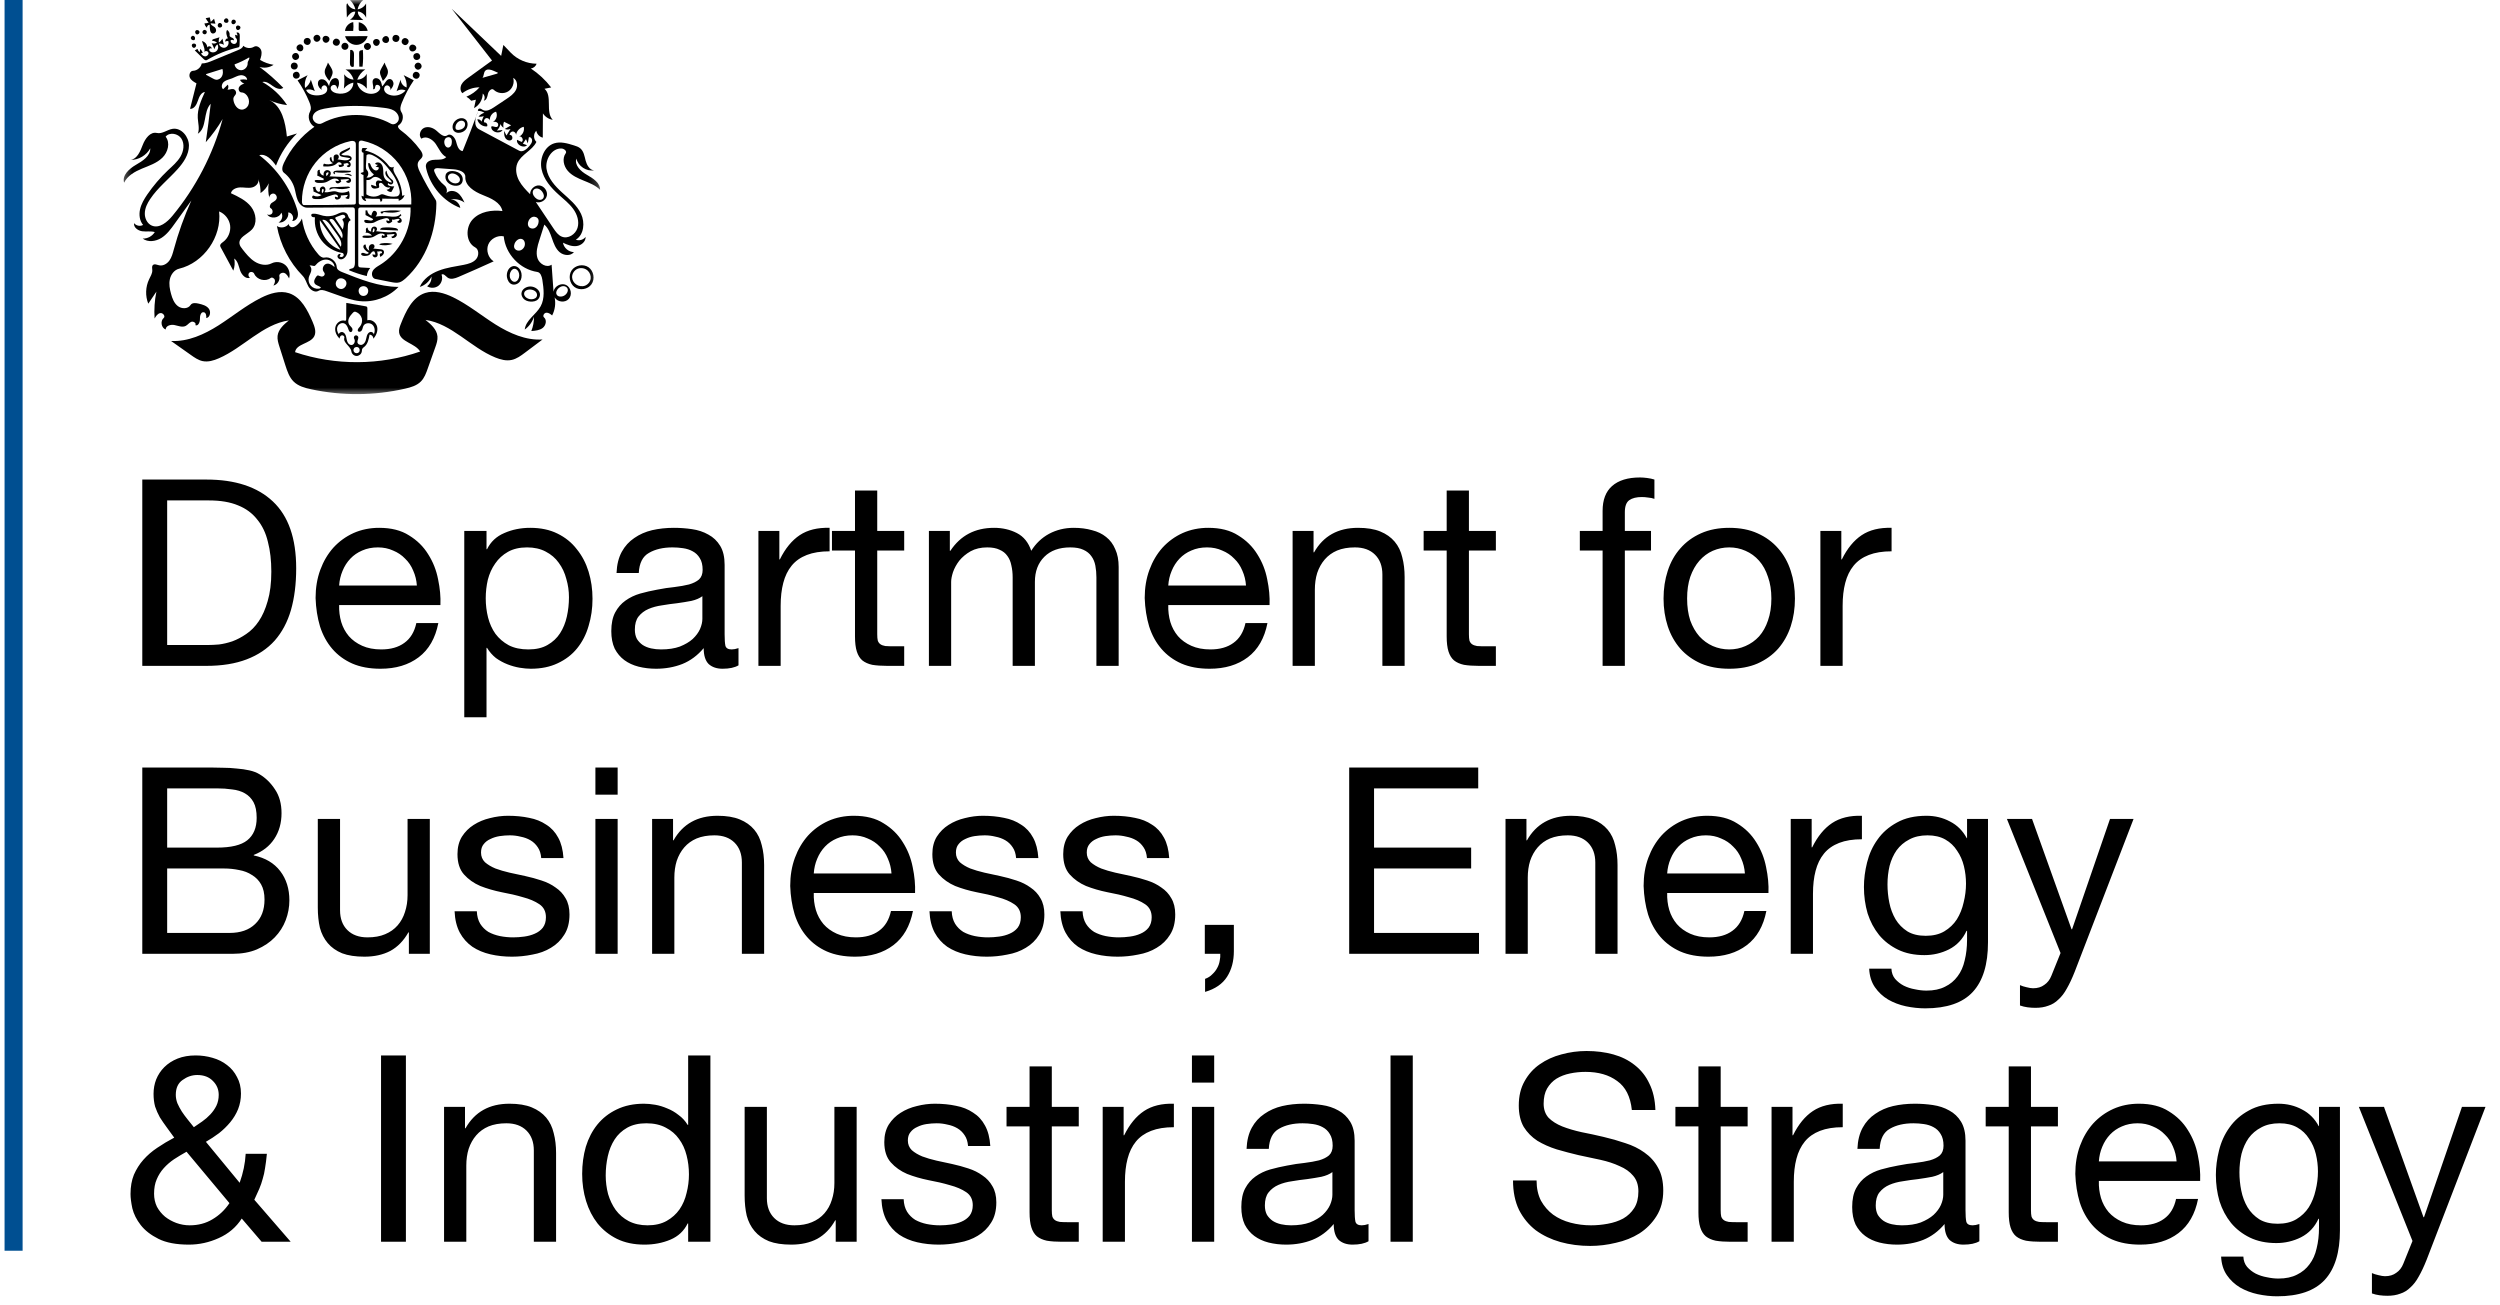 <svg width="274" height="143" viewBox="0 0 274 143" fill="none" xmlns="http://www.w3.org/2000/svg">
<g clip-path="url(#clip0_1987_3466)">
<mask id="mask0_1987_3466" style="mask-type:luminance" maskUnits="userSpaceOnUse" x="13" y="0" width="53" height="44">
<path d="M65.783 0H13.359V43.393H65.783V0Z" fill="white"/>
</mask>
<g mask="url(#mask0_1987_3466)">
<path d="M65.769 20.8C65.275 20.313 64.613 20.054 63.972 19.795C63.331 19.531 62.668 19.246 62.221 18.717C61.769 18.194 61.591 17.364 62.001 16.804C62.169 16.566 61.822 16.286 61.533 16.275C60.487 16.233 59.74 17.464 59.898 18.506C60.061 19.552 60.823 20.387 61.601 21.096C62.379 21.804 63.236 22.486 63.683 23.443C64.129 24.394 64.009 25.726 63.11 26.271C63.483 26.419 63.946 26.286 64.182 25.959C64.208 26.482 63.704 26.905 63.189 26.968C62.673 27.032 62.164 26.826 61.701 26.598C61.791 27.169 62.332 27.629 62.905 27.629C62.542 28.089 61.785 28.02 61.339 27.64C60.897 27.264 60.687 26.683 60.497 26.128C60.308 25.578 60.098 24.997 59.657 24.616C59.472 25.187 59.294 25.763 59.11 26.334C58.905 26.968 58.705 27.655 58.905 28.29C59.11 28.924 59.914 29.395 60.455 29.009C60.529 29.997 60.597 30.985 60.666 31.974C60.75 31.371 61.491 30.97 62.038 31.229C62.584 31.493 62.747 32.323 62.332 32.767C61.922 33.216 61.086 33.116 60.786 32.592C60.928 33.258 60.829 33.972 60.513 34.575C60.329 34.416 60.114 34.252 59.872 34.273C59.63 34.294 59.441 34.633 59.625 34.786C59.961 35.072 59.835 35.663 59.488 35.938C59.141 36.208 58.673 36.25 58.232 36.282C58.432 35.785 58.532 35.251 58.521 34.717C58.348 35.278 57.99 35.78 57.512 36.118C57.622 35.072 58.758 34.485 59.257 33.565C59.73 32.698 59.588 31.641 59.441 30.668C59.383 30.304 59.246 29.86 58.889 29.807C56.986 29.527 55.383 27.83 55.21 25.901C54.532 25.758 53.775 26.16 53.512 26.804C53.254 27.455 53.517 28.274 54.106 28.644C52.823 29.231 51.53 29.802 50.237 30.357C49.859 30.52 49.396 30.668 49.065 30.43C48.844 30.267 48.618 29.944 48.392 30.097C48.55 30.515 48.408 31.033 48.061 31.313C47.714 31.593 47.183 31.614 46.81 31.371C47.136 31.133 47.32 30.716 47.288 30.314C47.052 30.853 46.568 31.282 46.006 31.445C46.384 30.578 47.215 29.992 48.093 29.659C48.97 29.32 49.911 29.204 50.836 29.024C51.325 28.924 51.846 28.792 52.177 28.411C52.508 28.036 52.518 27.338 52.072 27.106C51.036 26.551 50.999 24.917 51.803 24.05C52.602 23.184 53.906 22.983 55.068 23.131C54.868 22.174 53.801 21.725 52.892 21.365C51.987 21.006 50.952 20.366 50.999 19.388C51.02 18.823 50.29 18.601 49.727 18.558C49.16 18.516 48.597 18.474 48.029 18.432C47.867 18.421 47.651 18.437 47.593 18.596C47.562 18.68 47.593 18.77 47.625 18.855C47.851 19.425 48.229 19.928 48.702 20.308C48.965 20.514 49.054 20.905 48.913 21.201C49.186 20.842 49.759 20.858 50.132 21.117C50.5 21.371 50.715 21.794 50.91 22.201C50.479 21.889 49.916 21.762 49.391 21.862C49.901 21.862 50.379 22.28 50.447 22.787C48.618 22.084 47.178 20.43 46.721 18.516C46.684 18.363 46.652 18.199 46.694 18.046C46.8 17.639 47.304 17.507 47.725 17.507C48.14 17.501 48.623 17.523 48.907 17.216C48.355 16.93 48.108 16.286 47.756 15.773C47.404 15.265 46.694 14.837 46.195 15.202C45.838 14.869 46.053 14.198 46.5 14.007C46.947 13.817 47.478 14.007 47.846 14.33C48.198 14.642 48.66 15.112 49.033 14.827C49.401 14.557 49.864 15.054 49.98 15.498C50.1 15.942 50.248 16.513 50.705 16.561C51.294 15.117 51.861 13.664 52.398 12.194C52.082 12.855 51.856 13.822 52.497 14.166C53.964 14.948 55.43 15.731 56.892 16.513C57.307 16.735 57.759 16.328 58.053 15.963C58.179 15.805 58.311 15.63 58.321 15.424C58.337 15.218 58.164 14.996 57.964 15.038C57.927 15.265 57.885 15.493 57.848 15.715C57.78 15.556 57.717 15.403 57.648 15.244C57.533 15.408 57.417 15.577 57.307 15.746C57.459 15.805 57.612 15.857 57.764 15.916C57.37 16.302 56.566 15.868 56.666 15.324C56.834 15.403 57.002 15.482 57.165 15.556C57.459 15.403 57.191 14.837 56.886 14.975C57.286 14.8 57.512 14.314 57.401 13.896C56.971 13.981 56.613 14.367 56.555 14.806C56.576 14.61 56.403 14.414 56.208 14.414C56.008 14.409 55.835 14.605 55.856 14.8C56.108 14.716 56.271 15.16 56.061 15.324C55.856 15.488 55.525 15.355 55.388 15.128C55.246 14.901 55.246 14.621 55.252 14.351C55.336 14.52 55.425 14.689 55.509 14.853C55.656 14.615 55.804 14.372 55.951 14.129C55.756 14.214 55.525 14.219 55.325 14.134C55.556 14.002 55.788 13.865 56.019 13.732C55.761 13.6 55.504 13.473 55.241 13.341C55.157 13.547 55.136 13.78 55.189 14.002C55.041 13.907 54.92 13.759 54.857 13.595C54.8 13.865 54.652 14.118 54.453 14.314C54.663 14.293 54.873 14.272 55.083 14.251C54.784 14.737 53.874 14.509 53.838 13.939C53.838 13.706 54.206 13.954 54.437 13.918C54.616 13.886 54.658 13.611 54.537 13.479C54.416 13.341 54.206 13.325 54.027 13.363C54.405 13.156 54.563 12.628 54.369 12.242C53.948 12.337 53.633 12.786 53.691 13.22C53.664 13.035 53.449 12.897 53.27 12.956C53.086 13.014 52.991 13.252 53.076 13.421C53.296 13.373 53.501 13.664 53.38 13.854C52.902 13.907 52.413 13.553 52.313 13.082C52.497 13.04 52.702 13.151 52.765 13.331C52.85 13.125 52.934 12.918 53.018 12.718C52.839 12.797 52.639 12.813 52.445 12.771C52.618 12.58 52.839 12.432 53.086 12.358C52.892 12.226 52.65 12.152 52.413 12.157C52.308 12.068 52.445 11.888 52.581 11.893C52.718 11.904 52.823 12.004 52.949 12.068C53.323 12.247 53.759 12.009 54.111 11.777C54.568 11.47 55.031 11.164 55.493 10.857C55.903 10.582 56.334 10.286 56.555 9.842C56.776 9.398 56.687 8.759 56.245 8.537C56.413 9.081 56.171 9.726 55.688 10.022C55.199 10.323 54.521 10.239 54.116 9.842C53.89 9.62 53.549 9.969 53.48 10.281C53.417 10.588 53.333 11 53.023 11.026C53.186 10.794 53.133 10.429 52.907 10.255C52.913 10.905 52.529 11.544 51.956 11.851C52.019 11.539 52.087 11.232 52.156 10.926C51.982 10.963 51.814 11.005 51.646 11.042C51.493 10.862 51.315 10.714 51.115 10.598C51.662 10.376 52.161 10.022 52.555 9.573C51.882 9.567 51.21 9.8 50.679 10.212C50.421 9.98 50.421 9.551 50.589 9.24C50.758 8.933 51.047 8.722 51.33 8.515C52.198 7.886 53.06 7.263 53.927 6.634C52.455 4.747 50.984 2.86 49.512 0.967C51.315 2.69 53.123 4.408 54.926 6.126C55.005 5.73 55.089 5.328 55.168 4.926C55.436 5.207 55.709 5.487 55.977 5.772C56.708 6.533 57.754 6.977 58.805 6.983C58.726 7.263 58.463 7.479 58.174 7.501C59.026 8.066 59.788 8.774 60.408 9.583C60.166 9.631 59.925 9.684 59.677 9.731C60.587 10.524 59.746 12.263 60.581 13.13C60.145 13.066 59.74 12.802 59.504 12.427C59.499 13.315 59.493 14.198 59.488 15.086C59.131 15.006 58.837 14.689 58.779 14.33C58.447 14.642 58.453 15.244 58.789 15.556C58.332 16.513 57.102 16.925 56.697 17.908C56.455 18.506 56.581 19.209 56.881 19.785C57.186 20.356 57.643 20.826 58.101 21.286C58.085 20.757 58.589 20.276 59.11 20.324C59.63 20.372 60.045 20.937 59.935 21.45C59.83 21.968 59.22 22.311 58.726 22.137C59.367 23.099 60.014 24.061 60.655 25.023C60.902 25.393 61.17 25.774 61.575 25.938C62.258 26.218 63.078 25.689 63.294 24.981C63.515 24.273 63.257 23.49 62.821 22.893C62.385 22.296 61.791 21.836 61.244 21.344C60.387 20.578 59.583 19.663 59.352 18.532C59.12 17.406 59.646 16.058 60.739 15.71C61.444 15.488 62.2 15.715 62.91 15.937C63.152 16.011 63.404 16.095 63.599 16.259C63.982 16.582 64.061 17.126 64.187 17.612C64.319 18.093 64.613 18.627 65.112 18.664C64.271 18.812 63.367 18.215 63.173 17.38C62.931 18.109 63.657 18.78 64.324 19.161C64.986 19.542 65.785 20.033 65.769 20.8ZM56.361 27.137C56.429 27.359 56.676 27.497 56.907 27.47C57.139 27.449 57.338 27.285 57.449 27.079C57.606 26.778 57.538 26.334 57.228 26.207C56.897 26.07 56.529 26.366 56.398 26.704C56.345 26.841 56.319 26.995 56.361 27.137ZM59.031 24.315C59.041 24.23 59.036 24.146 59.01 24.061C58.926 23.823 58.631 23.702 58.39 23.77C58.148 23.839 57.969 24.056 57.896 24.299C57.838 24.473 57.838 24.68 57.938 24.833C58.08 25.055 58.411 25.108 58.642 24.981C58.879 24.849 59.01 24.584 59.031 24.315ZM59.415 20.995C59.304 20.858 59.162 20.731 58.989 20.683C58.821 20.631 58.616 20.662 58.495 20.794C58.279 21.027 58.416 21.418 58.637 21.64C58.758 21.762 58.9 21.862 59.068 21.894C59.231 21.931 59.415 21.883 59.52 21.751C59.693 21.54 59.588 21.212 59.415 20.995ZM61.207 31.599C61.028 31.768 60.892 32.032 60.997 32.259C61.133 32.566 61.586 32.561 61.869 32.381C62.132 32.217 62.332 31.868 62.185 31.593C62.09 31.43 61.89 31.345 61.706 31.361C61.517 31.371 61.344 31.472 61.207 31.599ZM52.876 8.531C53.396 8.383 53.922 8.235 54.447 8.082C54.505 8.066 54.579 8.024 54.563 7.966C54.405 7.897 54.253 7.828 54.095 7.76C53.801 7.633 53.407 7.516 53.186 7.754C52.991 7.96 53.054 8.315 52.876 8.531ZM48.739 15.842C48.797 16 48.918 16.159 49.086 16.175C49.223 16.19 49.354 16.095 49.428 15.974C49.496 15.857 49.517 15.71 49.522 15.572C49.528 15.413 49.507 15.239 49.396 15.128C49.238 14.969 48.944 15.022 48.807 15.197C48.666 15.376 48.666 15.63 48.739 15.842Z" fill="black"/>
<path d="M21.202 3.933C21.381 3.985 21.444 4.26 21.302 4.387C21.155 4.451 20.955 4.366 20.918 4.207C20.881 4.049 21.055 3.874 21.207 3.933" fill="black"/>
<path d="M21.86 3.473C21.823 3.309 21.581 3.235 21.46 3.351C21.334 3.468 21.392 3.711 21.555 3.764C21.718 3.811 21.902 3.642 21.86 3.473Z" fill="black"/>
<path d="M21.049 4.874C20.965 5.022 21.086 5.238 21.254 5.244C21.422 5.244 21.554 5.032 21.469 4.884C21.385 4.736 21.138 4.731 21.049 4.874Z" fill="black"/>
<path d="M22.474 3.277C22.527 3.309 22.579 3.346 22.627 3.378C22.711 3.504 22.648 3.7 22.511 3.748C22.369 3.8 22.201 3.689 22.185 3.541C22.175 3.393 22.322 3.251 22.469 3.277" fill="black"/>
<path d="M25.581 2.151C25.639 2.146 25.697 2.162 25.744 2.194C25.786 2.22 25.818 2.262 25.833 2.31C25.917 2.506 25.649 2.738 25.465 2.627C25.281 2.511 25.366 2.167 25.581 2.151Z" fill="black"/>
<path d="M24.303 2.928C24.219 3.034 24.046 3.055 23.941 2.971C23.788 2.844 23.872 2.537 24.072 2.516C24.272 2.495 24.424 2.77 24.303 2.928Z" fill="black"/>
<path d="M25.928 2.854C25.801 2.976 25.859 3.23 26.027 3.283C26.196 3.33 26.385 3.15 26.348 2.981C26.306 2.807 26.054 2.733 25.928 2.854Z" fill="black"/>
<path d="M24.997 2.426C24.882 2.569 24.614 2.521 24.556 2.352C24.493 2.178 24.672 1.977 24.845 2.009C25.018 2.046 25.108 2.289 24.997 2.426Z" fill="black"/>
<path d="M38.358 19.098C38.406 19.113 38.453 19.14 38.49 19.172C38.532 19.209 38.553 19.272 38.511 19.304C38.269 19.193 38.006 19.135 37.738 19.129C37.928 19.034 38.159 19.024 38.358 19.098Z" fill="black"/>
<path d="M45.901 5.883C46.048 5.989 46.101 6.211 46.017 6.375C45.922 6.56 45.665 6.634 45.486 6.528C45.307 6.428 45.244 6.163 45.355 5.989C45.47 5.814 45.733 5.762 45.901 5.883Z" fill="black"/>
<path d="M32.13 8.087C32.214 7.897 32.466 7.807 32.65 7.902C32.834 7.997 32.907 8.256 32.802 8.436C32.702 8.616 32.44 8.679 32.266 8.563C32.119 8.468 32.056 8.251 32.13 8.087Z" fill="black"/>
<path d="M32.503 5.185C32.535 4.969 32.787 4.81 32.997 4.873C33.276 4.963 33.339 5.418 33.087 5.577C32.839 5.735 32.456 5.481 32.503 5.185Z" fill="black"/>
<path d="M32.498 5.815C32.693 5.867 32.824 6.1 32.766 6.296C32.714 6.496 32.477 6.623 32.283 6.56C32.093 6.502 31.972 6.274 32.025 6.084C32.083 5.889 32.304 5.762 32.498 5.815Z" fill="black"/>
<path d="M44.019 4.588C44.009 4.419 44.114 4.25 44.272 4.192C44.471 4.118 44.718 4.245 44.776 4.451C44.829 4.657 44.682 4.895 44.471 4.937C44.261 4.974 44.04 4.8 44.019 4.588Z" fill="black"/>
<path d="M42.501 4.652C42.296 4.794 41.97 4.673 41.907 4.429C41.839 4.16 42.154 3.874 42.412 3.97C42.674 4.07 42.727 4.493 42.501 4.652Z" fill="black"/>
<path d="M34.405 4.001C34.489 3.864 34.663 3.785 34.826 3.822C34.983 3.859 35.104 4.007 35.12 4.17C35.136 4.414 34.878 4.63 34.647 4.572C34.416 4.519 34.284 4.207 34.405 4.001Z" fill="black"/>
<path d="M45.443 7.189C45.475 6.998 45.669 6.845 45.858 6.866C46.048 6.882 46.211 7.062 46.211 7.257C46.205 7.469 46.001 7.654 45.79 7.638C45.58 7.617 45.412 7.395 45.443 7.189Z" fill="black"/>
<path d="M45.465 7.897C45.654 7.818 45.896 7.918 45.975 8.109C46.048 8.304 45.938 8.542 45.749 8.616C45.565 8.685 45.328 8.579 45.255 8.394C45.186 8.209 45.281 7.971 45.465 7.897Z" fill="black"/>
<path d="M40.959 4.408C41.101 4.229 41.412 4.229 41.553 4.408C41.732 4.63 41.543 5.032 41.259 5.032C40.97 5.032 40.776 4.636 40.959 4.408Z" fill="black"/>
<path d="M43.09 4.461C42.953 4.292 42.99 4.017 43.163 3.89C43.337 3.764 43.61 3.816 43.726 3.996C43.842 4.176 43.768 4.451 43.584 4.557C43.426 4.641 43.206 4.599 43.09 4.461Z" fill="black"/>
<path d="M36.824 4.234C36.997 4.218 37.181 4.335 37.234 4.504C37.292 4.673 37.213 4.879 37.06 4.969C36.861 5.085 36.566 4.974 36.493 4.752C36.419 4.53 36.593 4.261 36.824 4.234Z" fill="black"/>
<path d="M45.013 5.582C44.898 5.497 44.835 5.344 44.855 5.201C44.871 5.106 44.924 5.016 44.998 4.958C45.224 4.778 45.623 4.963 45.628 5.254C45.639 5.54 45.25 5.751 45.013 5.582Z" fill="black"/>
<path d="M36.109 4.234C36.145 4.472 35.925 4.71 35.688 4.689C35.399 4.657 35.241 4.245 35.441 4.033C35.636 3.822 36.061 3.949 36.109 4.234Z" fill="black"/>
<path d="M33.292 4.593C33.276 4.493 33.302 4.393 33.355 4.313C33.497 4.118 33.828 4.102 33.975 4.292C34.127 4.477 34.054 4.8 33.833 4.895C33.612 4.995 33.323 4.831 33.292 4.593Z" fill="black"/>
<path d="M37.623 5.418C37.517 5.36 37.444 5.254 37.423 5.138C37.391 4.953 37.517 4.752 37.696 4.699C37.88 4.646 38.09 4.752 38.164 4.926C38.222 5.074 38.18 5.254 38.064 5.365C37.949 5.471 37.759 5.492 37.623 5.418Z" fill="black"/>
<path d="M32.555 6.998C32.681 7.162 32.65 7.421 32.487 7.543C32.329 7.67 32.071 7.638 31.945 7.474C31.825 7.316 31.856 7.057 32.019 6.93C32.177 6.808 32.429 6.84 32.555 6.998Z" fill="black"/>
<path d="M40.656 5.09C40.656 5.302 40.456 5.487 40.251 5.476C40.04 5.46 39.867 5.254 39.893 5.043C39.92 4.836 40.135 4.678 40.34 4.715C40.514 4.747 40.656 4.916 40.656 5.09Z" fill="black"/>
<path d="M41.838 26.672C42.233 26.609 42.643 26.63 43.032 26.73C42.564 26.899 42.054 26.931 41.57 26.82C41.618 26.72 41.733 26.688 41.838 26.672Z" fill="black"/>
<path d="M37.812 3.393C37.855 2.918 38.249 2.495 38.717 2.421C38.753 2.743 38.748 3.071 38.711 3.393C38.412 3.393 38.112 3.393 37.812 3.393Z" fill="black"/>
<path d="M39.488 3.399C39.441 3.399 39.394 3.388 39.357 3.351C39.31 3.304 39.31 3.224 39.31 3.156C39.315 2.918 39.315 2.675 39.32 2.437C39.793 2.516 40.203 2.912 40.298 3.383C40.03 3.388 39.762 3.393 39.488 3.399Z" fill="black"/>
<path d="M38.38 5.487C38.501 5.423 38.664 5.508 38.732 5.629C38.8 5.756 38.8 5.904 38.8 6.047C38.795 6.454 38.785 6.866 38.779 7.273C38.7 7.384 38.511 7.347 38.432 7.236C38.353 7.125 38.353 6.977 38.353 6.84C38.364 6.391 38.369 5.941 38.38 5.487Z" fill="black"/>
<path d="M39.378 7.305C39.373 6.819 39.368 6.333 39.362 5.846C39.357 5.741 39.368 5.619 39.447 5.561C39.541 5.492 39.678 5.529 39.767 5.455C39.815 6.074 39.809 6.692 39.736 7.31C39.615 7.305 39.494 7.305 39.378 7.305Z" fill="black"/>
<path d="M43.315 24.991C43.468 25.018 43.657 25.108 43.625 25.261C42.979 25.245 42.327 25.219 41.675 25.182C41.644 25.039 41.833 24.96 41.98 24.944C42.427 24.902 42.879 24.918 43.315 24.991Z" fill="black"/>
<path d="M36.734 19.066C36.634 19.161 36.482 18.965 36.55 18.849C36.619 18.733 36.776 18.712 36.913 18.701C37.428 18.675 37.938 18.685 38.453 18.722C38.506 18.791 38.395 18.865 38.311 18.876C37.785 18.955 37.244 18.95 36.718 18.865C36.671 18.923 36.676 19.018 36.734 19.066Z" fill="black"/>
<path d="M42.023 23.237C42.049 23.379 41.812 23.469 41.744 23.348C41.718 23.305 41.712 23.252 41.723 23.2C42.453 23.046 43.205 23.009 43.941 23.104C43.358 23.39 42.669 23.316 42.023 23.237Z" fill="black"/>
<path d="M38.358 20.578C37.858 20.741 37.322 20.768 36.812 20.662C36.576 20.615 36.323 20.667 36.129 20.805C36.076 20.731 36.118 20.625 36.192 20.572C36.266 20.525 36.36 20.52 36.444 20.514C37.002 20.493 37.564 20.472 38.121 20.451C38.221 20.445 38.358 20.477 38.358 20.578Z" fill="black"/>
<path d="M41.822 7.453C41.938 7.257 42.048 7.057 42.159 6.856C42.222 7.189 42.48 7.464 42.516 7.797C42.558 8.214 42.254 8.574 41.964 8.88C41.891 8.69 41.817 8.505 41.738 8.32C41.696 8.209 41.649 8.093 41.644 7.971C41.639 7.786 41.733 7.617 41.822 7.453Z" fill="black"/>
<path d="M35.941 6.856C36.025 6.988 36.109 7.12 36.188 7.252C36.33 7.479 36.482 7.733 36.456 7.997C36.44 8.145 36.377 8.283 36.314 8.415C36.241 8.568 36.167 8.722 36.093 8.87C35.831 8.552 35.547 8.188 35.594 7.775C35.631 7.448 35.873 7.178 35.941 6.856Z" fill="black"/>
<path d="M40.293 3.959C40.151 4.503 39.62 4.921 39.063 4.921C38.5 4.921 37.969 4.514 37.822 3.97C38.648 3.97 39.468 3.964 40.293 3.959Z" fill="black"/>
<path d="M22.989 1.903C23.026 2.072 23.063 2.236 23.1 2.4C23.221 2.289 23.341 2.173 23.462 2.056C23.51 2.236 23.557 2.416 23.61 2.596C23.436 2.58 23.263 2.569 23.089 2.553C23.1 2.765 23.357 2.839 23.52 2.976C23.657 3.092 23.725 3.293 23.662 3.457C23.599 3.626 23.384 3.727 23.226 3.647C23.052 3.558 23.016 3.33 23.005 3.135C22.994 2.997 22.984 2.855 22.974 2.717C22.811 2.707 22.663 2.876 22.69 3.04C22.537 2.923 22.437 2.749 22.411 2.559C22.569 2.569 22.727 2.537 22.868 2.469C22.737 2.326 22.627 2.162 22.543 1.993C22.69 1.961 22.842 1.935 22.989 1.903Z" fill="black"/>
<path d="M49.818 14.414C49.549 14.203 49.544 13.77 49.718 13.473C49.849 13.241 50.07 13.066 50.322 12.992C50.538 12.924 50.785 12.934 50.974 13.061C51.352 13.31 51.321 13.928 51 14.251C50.811 14.441 50.548 14.552 50.285 14.557C50.117 14.562 49.949 14.52 49.818 14.414ZM49.917 13.944C49.917 14.028 49.933 14.124 49.996 14.182C50.065 14.24 50.164 14.245 50.248 14.24C50.485 14.219 50.727 14.134 50.874 13.944C51.016 13.759 51.016 13.452 50.832 13.304C50.664 13.178 50.417 13.214 50.248 13.336C50.054 13.468 49.928 13.706 49.917 13.944Z" fill="black"/>
<path d="M48.935 18.987C49.092 18.791 49.366 18.733 49.613 18.744C49.986 18.759 50.37 18.907 50.58 19.209C50.79 19.515 50.769 19.991 50.475 20.213C50.338 20.319 50.165 20.356 49.991 20.361C49.418 20.387 48.798 19.949 48.814 19.373C48.814 19.235 48.851 19.093 48.935 18.987ZM49.103 19.336C49.066 19.51 49.155 19.685 49.276 19.811C49.397 19.938 49.555 20.033 49.723 20.076C49.97 20.144 50.28 20.076 50.38 19.843C50.496 19.568 50.259 19.272 50.002 19.135C49.844 19.05 49.665 18.992 49.492 19.013C49.313 19.04 49.145 19.161 49.103 19.336Z" fill="black"/>
<path d="M58.148 31.398C58.657 31.408 59.199 31.799 59.183 32.312C59.172 32.561 59.031 32.804 58.815 32.925C58.678 33.005 58.521 33.042 58.363 33.052C58.074 33.073 57.774 33.026 57.532 32.867C57.296 32.709 57.128 32.423 57.154 32.138C57.191 31.683 57.695 31.387 58.148 31.398ZM57.443 32.159C57.422 32.339 57.538 32.508 57.68 32.619C57.911 32.793 58.237 32.851 58.515 32.756C58.631 32.719 58.741 32.651 58.804 32.545C58.91 32.376 58.862 32.143 58.736 31.995C58.605 31.847 58.41 31.773 58.216 31.741C57.89 31.689 57.469 31.826 57.443 32.159Z" fill="black"/>
<path d="M55.562 30.378C55.493 29.918 55.682 29.384 56.108 29.204C56.334 29.104 56.608 29.167 56.797 29.326C56.986 29.479 57.102 29.717 57.149 29.955C57.207 30.272 57.159 30.626 56.96 30.88C56.76 31.133 56.403 31.266 56.098 31.155C55.793 31.038 55.614 30.705 55.562 30.378ZM56.818 29.775C56.728 29.595 56.555 29.442 56.361 29.458C56.213 29.474 56.092 29.579 56.014 29.706C55.872 29.918 55.83 30.193 55.898 30.441C55.971 30.7 56.219 30.938 56.481 30.88C56.623 30.843 56.734 30.726 56.802 30.6C56.939 30.346 56.944 30.029 56.818 29.775Z" fill="black"/>
<path d="M41.691 28.157C41.654 28.078 41.612 27.999 41.617 27.914C41.622 27.835 41.696 27.745 41.78 27.761C41.864 27.777 41.901 27.634 41.838 27.576C41.775 27.518 41.675 27.529 41.591 27.544C41.507 27.566 41.417 27.587 41.338 27.544C41.349 27.703 41.428 27.861 41.38 28.015C41.338 28.152 41.17 28.242 41.033 28.2C40.892 28.157 40.797 27.999 40.834 27.856C40.928 27.914 41.044 27.93 41.149 27.898C41.133 27.777 41.086 27.661 41.023 27.555C40.918 27.513 40.802 27.576 40.729 27.655C40.655 27.735 40.602 27.835 40.518 27.904C40.366 28.036 40.145 28.047 39.94 28.052C39.777 28.052 39.546 27.978 39.588 27.819C39.63 27.661 39.861 27.703 40.003 27.772C40.15 27.84 40.392 27.856 40.408 27.692C40.234 27.608 40.082 27.486 39.961 27.338C39.882 27.243 39.809 27.122 39.825 26.995C39.835 26.873 39.972 26.757 40.087 26.815C40.066 27.09 40.234 27.365 40.487 27.476C40.408 27.306 40.387 27.095 40.482 26.936C40.576 26.773 40.807 26.693 40.96 26.81C41.107 26.921 41.06 27.217 40.87 27.238C41.144 27.264 41.412 27.291 41.685 27.317C41.801 27.328 41.922 27.343 42.006 27.428C42.116 27.534 42.106 27.719 42.027 27.851C41.948 27.983 41.817 28.073 41.691 28.157Z" fill="black"/>
<path d="M42.889 25.927C43.057 25.937 43.215 25.805 43.247 25.642C42.963 25.663 42.674 25.689 42.39 25.71C42.416 25.784 42.437 25.858 42.463 25.937C42.29 26.049 42.069 26.096 41.864 26.07C41.806 25.969 41.827 25.826 41.917 25.752C41.948 25.784 41.985 25.816 42.017 25.853C42.08 25.826 42.138 25.8 42.201 25.779C42.069 25.567 41.759 25.546 41.528 25.636C41.291 25.721 41.097 25.89 40.865 25.985C40.561 26.101 40.224 26.085 39.898 26.059C39.825 26.054 39.741 26.038 39.725 25.969C39.699 25.869 39.84 25.821 39.946 25.821C40.219 25.821 40.492 25.821 40.766 25.821C40.603 25.599 40.324 25.478 40.056 25.504C40.145 25.425 40.109 25.282 40.098 25.166C40.093 25.044 40.209 24.896 40.303 24.97C40.282 25.182 40.477 25.382 40.692 25.372C40.645 25.213 40.681 25.028 40.802 24.917C40.923 24.806 41.133 24.801 41.249 24.917C41.365 25.034 41.339 25.266 41.191 25.335C41.412 25.361 41.638 25.388 41.864 25.409C42.306 25.456 42.758 25.504 43.194 25.419C43.394 25.377 43.557 25.647 43.473 25.832C43.389 26.022 43.163 26.107 42.957 26.091C42.952 26.033 42.926 25.974 42.889 25.927ZM40.986 25.398C41.081 25.287 41.071 25.108 40.971 25.002C40.876 25.134 40.829 25.303 40.839 25.462C40.892 25.462 40.95 25.441 40.997 25.409" fill="black"/>
<path d="M62.642 29.648C63.031 29.061 63.919 28.892 64.498 29.289C65.071 29.685 65.234 30.578 64.829 31.155C64.424 31.731 63.531 31.873 62.968 31.461C62.421 31.059 62.274 30.214 62.642 29.648ZM62.705 30.409C62.721 30.711 62.895 30.996 63.142 31.17C63.42 31.371 63.804 31.43 64.124 31.308C64.445 31.186 64.692 30.88 64.739 30.541C64.781 30.235 64.661 29.912 64.445 29.69C64.156 29.405 63.699 29.299 63.32 29.453C62.947 29.601 62.679 30.002 62.705 30.409Z" fill="black"/>
<path d="M38.946 1.279C38.552 1.221 38.242 1.591 38.016 1.919C38 1.506 37.984 1.099 37.974 0.687C37.969 0.566 37.974 0.423 38.074 0.354C38.205 0.724 38.563 0.999 38.952 1.025C38.857 0.64 38.652 0.285 38.363 0.011C38.841 0.005 39.32 0.005 39.798 0C39.488 0.259 39.272 0.629 39.193 1.025C39.582 0.973 39.94 0.724 40.124 0.381C40.124 0.904 40.124 1.427 40.129 1.95C39.982 1.575 39.619 1.3 39.225 1.253C39.183 1.644 39.519 1.956 39.819 2.199C39.33 2.188 38.846 2.172 38.358 2.162C38.673 1.977 38.894 1.644 38.946 1.279Z" fill="black"/>
<path d="M34.489 19.806C34.526 19.732 34.626 19.721 34.71 19.727C34.957 19.732 35.204 19.742 35.451 19.748C35.462 19.695 35.472 19.637 35.483 19.584C35.241 19.462 34.994 19.346 34.747 19.225C34.831 19.113 34.778 18.955 34.789 18.818C34.794 18.675 34.978 18.532 35.057 18.648C34.989 18.918 35.209 19.219 35.488 19.241C35.414 19.05 35.483 18.812 35.651 18.706C35.819 18.596 36.071 18.633 36.192 18.797C36.308 18.96 36.261 19.225 36.087 19.325C36.692 19.351 37.301 19.383 37.911 19.41C38.121 19.42 38.368 19.457 38.453 19.648C38.505 19.764 38.468 19.917 38.363 19.991C38.263 20.07 38.106 20.065 38.011 19.98C37.948 20.002 37.927 19.885 37.979 19.843C38.032 19.806 38.106 19.806 38.169 19.78C38.227 19.753 38.258 19.648 38.195 19.626C37.911 19.642 37.622 19.663 37.338 19.679C37.338 19.758 37.364 19.832 37.407 19.896C37.291 20.002 37.154 20.107 37.002 20.102C36.849 20.097 36.707 19.901 36.812 19.785C36.912 19.848 37.049 19.859 37.159 19.806C37.044 19.563 36.702 19.52 36.45 19.61C36.192 19.7 35.977 19.88 35.724 19.97C35.472 20.06 35.194 20.055 34.926 20.049C34.742 20.049 34.5 19.991 34.489 19.806ZM35.735 19.013C35.74 19.108 35.751 19.203 35.761 19.299C35.903 19.219 36.003 19.066 36.014 18.902C35.919 18.855 35.788 18.913 35.751 19.018" fill="black"/>
<path d="M42.595 23.712C43.053 23.76 43.605 23.829 43.899 23.464C43.946 23.496 43.978 23.548 43.988 23.607C43.894 23.681 43.799 23.76 43.705 23.834C43.915 23.855 44.088 24.088 44.009 24.283C43.931 24.474 43.589 24.484 43.531 24.283C43.652 24.241 43.752 24.151 43.809 24.035C43.573 23.866 43.231 24.172 42.963 24.056C42.969 24.13 42.979 24.209 42.984 24.288C42.858 24.384 42.721 24.489 42.564 24.479C42.411 24.468 42.269 24.267 42.375 24.146C42.469 24.177 42.559 24.204 42.653 24.23C42.711 24.109 42.606 23.961 42.48 23.924C42.354 23.887 42.222 23.918 42.091 23.955C41.807 24.035 41.523 24.114 41.26 24.252C41.171 24.299 41.082 24.352 40.987 24.394C40.771 24.474 40.53 24.463 40.298 24.452C40.199 24.447 40.093 24.442 40.009 24.384C39.931 24.325 39.888 24.199 39.951 24.125C40.256 24.014 40.661 24.315 40.887 24.077C40.903 24.019 40.84 23.971 40.787 23.945C40.545 23.818 40.304 23.696 40.062 23.57C40.062 23.395 40.062 23.226 40.062 23.057C40.125 23.057 40.188 23.057 40.251 23.057C40.267 23.321 40.456 23.564 40.708 23.638C40.724 23.453 40.803 23.268 40.929 23.125C41.066 23.052 41.255 23.157 41.302 23.311C41.344 23.464 41.271 23.633 41.155 23.739C41.628 23.675 42.117 23.665 42.595 23.712Z" fill="black"/>
<path d="M38.238 20.937C38.338 21.212 38.349 21.513 38.259 21.788C38.112 21.82 37.949 21.778 37.833 21.683C37.98 21.64 38.096 21.508 38.123 21.36C37.86 21.381 37.597 21.408 37.334 21.429C37.423 21.556 37.308 21.735 37.176 21.809C37.071 21.868 36.94 21.899 36.829 21.852C36.719 21.799 36.656 21.64 36.735 21.55C36.829 21.577 36.929 21.609 37.029 21.64C37.087 21.524 36.992 21.371 36.871 21.334C36.745 21.291 36.609 21.323 36.483 21.36C36.13 21.461 35.789 21.582 35.452 21.725C35.184 21.836 34.885 21.831 34.596 21.82C34.464 21.815 34.312 21.799 34.238 21.693C34.159 21.587 34.259 21.387 34.38 21.445C34.648 21.577 34.99 21.556 35.237 21.381C34.942 21.249 34.648 21.117 34.354 20.985C34.375 20.837 34.348 20.684 34.275 20.551C34.364 20.499 34.464 20.467 34.564 20.462C34.564 20.625 34.622 20.784 34.727 20.906C34.779 20.969 34.858 21.027 34.942 21.022C35.032 21.017 35.111 20.927 35.074 20.847C34.979 20.625 35.258 20.366 35.478 20.456C35.699 20.551 35.736 20.9 35.547 21.053C35.994 21.17 36.483 20.842 36.913 21.011C37.339 21.175 37.833 21.149 38.238 20.937ZM35.478 20.747C35.431 20.736 35.384 20.721 35.331 20.705C35.258 20.847 35.247 21.022 35.3 21.17C35.431 21.085 35.5 20.916 35.468 20.758" fill="black"/>
<path d="M36.324 17.211C36.324 17.396 36.382 17.581 36.493 17.734C36.666 17.602 36.514 17.311 36.587 17.105C36.65 16.931 36.913 16.862 37.05 16.989C37.192 17.116 37.15 17.385 36.981 17.464C37.176 17.491 37.365 17.523 37.56 17.549C37.859 17.597 38.238 17.602 38.385 17.332C38.127 17.29 37.864 17.248 37.607 17.2C37.449 17.174 37.26 17.126 37.218 16.973C37.155 16.772 37.376 16.613 37.565 16.529C37.822 16.407 38.075 16.291 38.332 16.169C38.432 16.243 38.311 16.397 38.201 16.46C37.933 16.608 37.665 16.756 37.397 16.904C37.549 17.052 37.791 17.036 38.001 17.031C38.212 17.031 38.464 17.089 38.532 17.29C38.59 17.475 38.401 17.692 38.212 17.649C38.311 17.729 38.401 17.834 38.432 17.961C38.459 18.088 38.411 18.236 38.295 18.3C38.185 18.358 38.012 18.284 38.001 18.157C38.09 18.146 38.196 18.12 38.217 18.035C38.238 17.93 38.096 17.861 37.986 17.877C37.875 17.898 37.77 17.956 37.665 17.93C37.67 18.009 37.681 18.088 37.686 18.168C37.544 18.273 37.365 18.321 37.186 18.3C37.129 18.226 37.097 18.131 37.113 18.041C37.223 18.083 37.355 18.078 37.46 18.02C37.434 17.803 37.113 17.697 36.966 17.861C36.603 18.263 35.988 18.268 35.447 18.241C35.405 18.141 35.431 18.014 35.51 17.935C35.83 18.056 36.203 18.035 36.508 17.871C36.256 17.813 36.083 17.512 36.167 17.269C36.219 17.248 36.272 17.227 36.324 17.211Z" fill="black"/>
<path d="M23.251 4.456C23.215 4.382 23.314 4.318 23.393 4.292C23.614 4.223 23.84 4.155 24.061 4.086C23.977 4.266 23.951 4.472 23.987 4.667C24.15 4.556 24.287 4.403 24.376 4.229C24.429 4.456 24.487 4.689 24.539 4.916C24.382 4.81 24.187 4.757 23.998 4.778C24.04 5.08 24.376 5.302 24.665 5.222C24.96 5.143 25.133 4.778 25.018 4.498C24.907 4.493 24.781 4.493 24.713 4.577C24.629 4.414 24.792 4.181 24.976 4.213C24.844 3.917 24.718 3.557 24.886 3.282C25.086 3.393 25.207 3.642 25.165 3.869C25.139 4.001 25.307 4.081 25.433 4.133C25.559 4.181 25.701 4.329 25.606 4.429C25.517 4.345 25.359 4.345 25.27 4.429C25.249 4.694 25.575 4.905 25.806 4.784C26.032 4.662 26.043 4.276 25.822 4.139C25.801 4.038 25.78 3.933 25.764 3.832C25.848 3.8 25.959 3.848 25.995 3.933C26.037 3.816 26 3.679 25.906 3.6C25.99 3.51 26.148 3.557 26.216 3.658C26.279 3.758 26.279 3.885 26.279 4.007C26.274 4.324 26.263 4.641 26.258 4.958C26.253 5.048 26.232 5.17 26.142 5.185C24.923 5.466 23.746 5.941 22.668 6.586C22.542 6.66 22.395 6.549 22.295 6.449C21.979 6.142 21.664 5.83 21.349 5.524C21.448 5.466 21.548 5.413 21.643 5.355C21.685 5.503 21.774 5.629 21.895 5.719C21.911 5.598 21.927 5.476 21.937 5.355C22.069 5.471 22.169 5.629 22.221 5.799C22.158 5.814 22.095 5.83 22.027 5.846C22.116 6.026 22.295 6.179 22.494 6.179C22.7 6.174 22.894 5.978 22.847 5.783C22.805 5.587 22.479 5.524 22.395 5.709C22.463 5.487 22.389 5.254 22.316 5.037C22.253 4.858 22.195 4.683 22.132 4.503C22.453 4.562 22.71 4.868 22.715 5.196C22.778 5.096 22.915 5.048 23.025 5.085C23.141 5.127 23.22 5.244 23.209 5.365C23.173 5.233 22.947 5.286 22.931 5.423C22.91 5.555 23.031 5.666 23.157 5.714C23.378 5.793 23.646 5.714 23.793 5.529C23.94 5.344 23.956 5.064 23.83 4.863C23.661 4.99 23.546 5.18 23.509 5.392C23.404 5.164 23.299 4.937 23.194 4.715C23.378 4.815 23.625 4.789 23.788 4.651C23.625 4.551 23.441 4.482 23.251 4.456Z" fill="black"/>
<path d="M40.266 33.819C40.266 34.247 40.261 34.675 40.261 35.103C40.718 34.966 41.223 35.341 41.333 35.811C41.444 36.276 41.233 36.773 40.913 37.127C40.939 36.9 40.734 36.673 40.503 36.678C40.419 37.164 40.313 37.698 39.93 38.01C39.851 38.074 39.762 38.127 39.714 38.216C39.662 38.312 39.672 38.433 39.651 38.539C39.604 38.808 39.341 39.02 39.073 39.015C38.8 39.009 38.547 38.782 38.511 38.512C38.432 37.936 37.575 37.577 37.738 37.017C37.78 36.863 37.607 36.715 37.454 36.752C37.307 36.789 37.212 36.958 37.233 37.117C36.881 36.794 36.655 36.303 36.76 35.838C36.865 35.378 37.37 35.008 37.822 35.156C37.901 35.182 37.943 35.061 37.943 34.976C37.948 34.384 37.948 33.792 37.953 33.2C38.647 33.322 39.341 33.443 40.04 33.565C40.109 33.575 40.187 33.591 40.229 33.649C40.261 33.697 40.266 33.761 40.266 33.819ZM40.955 36.668C41.133 36.324 41.102 35.859 40.823 35.595C40.539 35.33 40.009 35.373 39.83 35.716C39.751 35.87 39.746 36.049 39.657 36.197C39.572 36.345 39.341 36.435 39.241 36.292C39.131 36.144 39.304 35.954 39.431 35.817C39.646 35.568 39.735 35.214 39.657 34.897C39.572 34.58 39.331 34.305 39.026 34.194C38.973 34.173 38.921 34.157 38.868 34.162C38.773 34.178 38.7 34.252 38.637 34.321C38.479 34.49 38.327 34.675 38.237 34.886C38.153 35.103 38.137 35.362 38.258 35.563C38.353 35.721 38.521 35.827 38.605 35.991C38.684 36.16 38.59 36.425 38.406 36.393C38.29 36.372 38.232 36.239 38.195 36.123C38.106 35.854 37.99 35.552 37.727 35.447C37.449 35.33 37.107 35.51 36.992 35.79C36.876 36.07 36.96 36.409 37.144 36.647C37.149 36.451 37.407 36.335 37.591 36.414C37.77 36.488 37.875 36.684 37.927 36.874C37.98 37.064 37.995 37.265 38.069 37.45C38.137 37.63 38.29 37.804 38.49 37.815C38.8 37.836 38.994 37.397 38.821 37.133C38.747 37.017 38.794 36.837 38.915 36.779C39.041 36.715 39.21 36.784 39.257 36.916C39.325 37.106 39.152 37.302 39.173 37.503C39.194 37.714 39.441 37.841 39.646 37.794C39.846 37.741 39.993 37.556 40.066 37.36C40.135 37.18 40.151 36.985 40.209 36.805C40.266 36.625 40.382 36.44 40.566 36.388C40.75 36.335 40.981 36.483 40.955 36.668ZM38.805 38.169C38.752 38.237 38.731 38.333 38.742 38.417C38.752 38.481 38.779 38.544 38.821 38.592C38.942 38.74 39.189 38.75 39.325 38.618C39.462 38.481 39.452 38.232 39.31 38.105C39.163 37.984 38.915 38.01 38.805 38.169Z" fill="black"/>
<path d="M34.148 23.48C34.19 23.437 34.253 23.427 34.311 23.421C34.684 23.39 35.041 23.559 35.409 23.643C35.877 23.749 36.377 23.707 36.818 23.522C37.028 23.437 37.223 23.321 37.449 23.279C37.669 23.231 37.927 23.279 38.059 23.464C38.164 23.612 38.174 23.823 38.306 23.945C38.379 24.008 38.479 24.135 38.39 24.172C38.179 24.257 38.137 24.531 38.127 24.759C38.085 25.668 38.074 26.572 38.085 27.476C38.09 27.729 38.001 27.978 37.843 28.168C37.722 28.311 37.559 28.427 37.375 28.427C37.191 28.432 37.002 28.3 36.986 28.115C36.97 27.93 37.186 27.761 37.349 27.851C37.302 27.936 37.254 28.02 37.207 28.105C37.328 28.195 37.517 28.195 37.617 28.084C37.722 27.973 37.669 27.75 37.517 27.724C36.629 27.581 35.804 27.084 35.252 26.366C34.7 25.647 34.432 24.716 34.516 23.813C34.411 23.813 34.295 23.813 34.206 23.755C34.121 23.696 34.074 23.559 34.148 23.48ZM37.212 27.201C36.492 26.175 35.772 25.155 35.052 24.13C35.005 25.536 35.956 26.915 37.275 27.365C37.286 27.306 37.249 27.248 37.212 27.201ZM36.161 24.621C35.956 24.336 35.662 24.014 35.32 24.103C36.014 25.076 36.692 26.059 37.354 27.053C37.533 26.604 37.239 26.122 36.96 25.731C36.692 25.361 36.429 24.991 36.161 24.621ZM37.543 24.124C37.501 24.066 37.554 23.987 37.622 23.955C37.685 23.924 37.759 23.913 37.806 23.86C37.895 23.765 37.811 23.591 37.685 23.554C37.559 23.511 37.428 23.564 37.302 23.612C37.154 23.67 37.002 23.728 36.85 23.786C36.802 23.807 36.75 23.834 36.739 23.887C36.739 23.918 36.755 23.95 36.776 23.982C37.033 24.373 37.296 24.759 37.564 25.15C37.669 24.806 37.769 24.405 37.543 24.124ZM36.708 24.299C36.634 24.188 36.55 24.077 36.434 24.024C36.313 23.971 36.151 23.998 36.093 24.114C36.55 24.791 37.018 25.462 37.486 26.122C37.669 25.737 37.412 25.293 37.165 24.944C37.013 24.727 36.86 24.51 36.708 24.299Z" fill="black"/>
<path d="M39.631 21.445C39.699 21.487 39.778 21.518 39.857 21.529C39.846 20.741 39.841 19.954 39.836 19.172C39.705 19.161 39.584 19.076 39.52 18.96C39.626 18.928 39.736 18.892 39.841 18.854C39.841 18.151 39.841 17.448 39.841 16.74C39.731 16.751 39.647 16.64 39.636 16.529C39.631 16.423 39.678 16.317 39.726 16.217C39.904 16.222 40.083 16.227 40.262 16.233C40.178 16.323 40.088 16.412 40.004 16.497C41.045 16.73 41.996 17.343 42.643 18.199C42.774 18.368 43.047 18.395 43.205 18.257C42.979 18.548 43.216 18.96 43.41 19.272C43.815 19.927 44.051 20.694 44.078 21.466C44.167 21.439 44.257 21.413 44.346 21.381C44.262 21.682 44.004 21.931 43.705 22.005C43.678 21.941 43.678 21.862 43.705 21.793C43.095 21.788 42.485 21.777 41.875 21.772C41.954 21.904 41.86 22.1 41.707 22.121C41.691 22.005 41.655 21.889 41.602 21.788C41.071 21.809 40.535 21.788 40.004 21.73C40.051 21.836 40.093 21.936 40.141 22.042C39.846 22.031 39.599 21.735 39.631 21.445ZM43.079 19.827C43.137 19.959 43.079 20.128 42.953 20.192C42.827 20.255 42.653 20.202 42.585 20.081C42.522 20.075 42.48 20.165 42.506 20.229C42.532 20.292 42.596 20.329 42.658 20.356C42.832 20.424 43.026 20.445 43.211 20.419C43.126 20.636 43.016 20.847 42.89 21.043C42.69 21.053 42.485 20.953 42.364 20.789C42.532 20.8 42.706 20.694 42.774 20.535C42.548 20.593 42.296 20.525 42.133 20.361C42.044 20.271 41.975 20.155 41.87 20.086C41.765 20.017 41.592 20.023 41.544 20.139C41.486 20.271 41.623 20.445 41.528 20.556C41.497 20.599 41.439 20.609 41.386 20.625C41.224 20.662 41.055 20.699 40.898 20.646C40.74 20.588 40.624 20.398 40.703 20.25C40.892 20.313 41.082 20.377 41.271 20.44C41.224 20.313 41.182 20.181 41.197 20.049C41.213 19.917 41.308 19.785 41.444 19.779C41.597 19.769 41.807 19.901 41.875 19.764C41.712 19.626 41.55 19.489 41.35 19.425C41.155 19.357 40.913 19.383 40.772 19.531C40.619 19.695 40.383 19.769 40.162 19.721C40.157 20.245 40.151 20.773 40.151 21.297C40.598 21.619 41.239 21.635 41.702 21.334C41.854 21.233 42.054 21.318 42.222 21.386C42.627 21.545 43.069 21.593 43.494 21.524C43.652 21.503 43.768 21.355 43.804 21.196C43.836 21.043 43.804 20.879 43.768 20.726C43.647 20.245 43.458 19.785 43.211 19.362C42.984 18.981 42.716 18.638 42.432 18.305C42.285 18.13 42.133 17.956 41.965 17.797C41.634 17.48 41.255 17.211 40.84 17.015C40.624 16.915 40.34 16.841 40.172 17.01C40.151 17.396 40.13 17.781 40.104 18.172C40.099 18.337 40.093 18.521 40.214 18.643C40.43 18.86 40.404 19.267 40.162 19.452C40.467 19.51 40.803 19.367 40.977 19.108C40.588 18.844 40.346 18.373 40.351 17.903C40.398 17.85 40.488 17.871 40.54 17.919C40.588 17.972 40.609 18.04 40.63 18.109C40.672 18.225 40.735 18.337 40.808 18.432C40.913 18.569 41.066 18.691 41.239 18.685C41.408 18.68 41.571 18.485 41.492 18.331C41.381 18.31 41.266 18.294 41.155 18.273C41.26 18.225 41.35 18.146 41.418 18.051C41.308 18.072 41.182 18.03 41.108 17.94C41.255 17.739 41.592 17.771 41.765 17.951C41.938 18.125 41.986 18.395 42.002 18.643C42.012 18.892 42.002 19.151 42.086 19.383C42.212 19.737 42.574 19.996 42.953 20.002C42.864 19.748 42.611 19.6 42.427 19.404C42.243 19.209 42.144 18.854 42.359 18.696C42.401 19.05 42.58 19.383 42.858 19.605C42.937 19.674 43.032 19.732 43.079 19.827Z" fill="black"/>
<path d="M37.107 32.376C36.681 32.228 36.251 32.074 35.819 31.921C35.52 31.81 35.173 31.709 34.9 31.879C34.521 32.106 34.027 31.784 33.806 31.403C33.586 31.017 33.486 30.552 33.176 30.235C31.72 28.75 30.721 26.82 30.348 24.769C30.752 25.055 31.378 24.938 31.657 24.531C31.62 24.706 31.793 24.88 31.972 24.901C32.151 24.922 32.329 24.833 32.477 24.727C32.745 24.531 32.96 24.257 33.091 23.95C33.297 25.388 33.922 26.767 34.873 27.861C35.052 28.073 35.299 28.284 35.567 28.232C36.193 28.094 36.876 28.623 36.907 29.267C36.918 29.553 37.223 29.712 37.486 29.817C39.478 30.621 41.533 31.435 43.678 31.445C42.584 32.582 40.96 33.174 39.399 32.999C38.611 32.915 37.854 32.645 37.107 32.376ZM35.031 30.251C35.141 30.304 35.273 30.33 35.394 30.288C35.509 30.245 35.604 30.129 35.588 30.002C35.578 29.902 35.499 29.828 35.446 29.738C35.257 29.426 35.478 28.95 35.84 28.898C36.151 28.855 36.429 29.072 36.666 29.273C36.66 28.808 36.193 28.448 35.73 28.448C35.273 28.448 34.847 28.734 34.558 29.093C34.421 29.267 34.106 28.993 33.927 29.125C34.127 29.246 34.158 29.532 34.095 29.754C34.032 29.981 33.901 30.182 33.843 30.409C33.77 30.726 33.854 31.075 34.069 31.318C34.285 31.562 34.626 31.683 34.942 31.641C35.042 31.63 35.152 31.583 35.162 31.488C34.947 31.313 34.611 31.292 34.479 31.049C34.348 30.806 34.526 30.51 34.689 30.288C34.716 30.256 34.742 30.224 34.779 30.203C34.858 30.166 34.947 30.214 35.031 30.251ZM37.028 30.605C36.834 30.753 36.745 31.033 36.823 31.271C36.902 31.509 37.139 31.678 37.386 31.678C37.759 31.678 38.064 31.25 37.948 30.89C37.827 30.536 37.328 30.378 37.028 30.605ZM40.119 32.354C40.387 32.18 40.44 31.752 40.219 31.519C39.998 31.287 39.567 31.324 39.389 31.588C39.21 31.852 39.331 32.27 39.625 32.397C39.783 32.46 39.972 32.444 40.119 32.354Z" fill="black"/>
<path d="M49.66 32.582C51.311 33.39 52.746 34.575 54.301 35.558C55.858 36.535 57.634 37.328 59.463 37.207C58.822 37.688 58.181 38.169 57.534 38.655C57.093 38.988 56.625 39.332 56.084 39.448C55.479 39.58 54.853 39.411 54.281 39.178C51.579 38.079 49.513 35.478 46.633 35.061C47.227 35.536 47.873 36.097 47.947 36.863C47.983 37.276 47.847 37.682 47.705 38.074C47.432 38.84 47.158 39.607 46.885 40.378C46.706 40.891 46.512 41.425 46.128 41.811C45.671 42.271 45.019 42.456 44.393 42.598C41.024 43.37 37.487 43.391 34.112 42.667C33.408 42.519 32.682 42.318 32.173 41.811C31.705 41.346 31.489 40.69 31.284 40.061C31.064 39.369 30.843 38.676 30.622 37.984C30.501 37.603 30.38 37.207 30.422 36.81C30.506 36.091 31.106 35.568 31.663 35.114C28.767 35.547 26.674 38.1 23.989 39.268C23.426 39.517 22.801 39.702 22.196 39.575C21.718 39.469 21.303 39.178 20.903 38.893C20.183 38.386 19.468 37.878 18.748 37.371C20.598 37.466 22.38 36.657 23.947 35.663C25.513 34.664 26.958 33.464 28.619 32.635C29.571 32.159 30.675 31.81 31.684 32.138C33.008 32.576 33.708 33.998 34.265 35.283C34.475 35.785 34.69 36.366 34.443 36.853C34.007 37.693 32.462 37.656 32.341 38.597C36.751 40.082 41.655 40.061 46.049 38.528C45.497 37.608 43.889 37.503 43.742 36.44C43.694 36.113 43.821 35.785 43.941 35.478C44.488 34.104 45.193 32.571 46.596 32.111C47.6 31.784 48.704 32.117 49.66 32.582Z" fill="black"/>
<path d="M42.743 8.663C43 8.69 43.158 8.991 43.121 9.245C43.079 9.504 42.906 9.715 42.738 9.905C42.927 9.652 42.575 9.24 42.296 9.388C42.102 9.488 42.044 9.763 42.138 9.964C42.228 10.165 42.422 10.297 42.627 10.376C43.253 10.619 44.015 10.429 44.451 9.921C44.141 9.763 43.742 9.795 43.463 10.006C43.61 9.578 43.757 9.155 43.904 8.727C43.925 9.113 44.199 9.467 44.567 9.583C44.609 9.113 44.488 8.632 44.241 8.235C44.609 8.42 44.977 8.611 45.35 8.801C44.83 9.573 44.388 10.402 44.036 11.269C43.904 11.592 43.789 11.988 43.989 12.279C44.293 12.728 44.157 13.426 43.699 13.717C43.51 13.838 43.699 14.118 43.878 14.245C44.714 14.858 45.455 15.604 46.065 16.439C46.222 16.65 46.375 16.915 46.291 17.163C46.217 17.38 45.991 17.496 45.876 17.692C45.665 18.019 45.828 18.453 46.002 18.807C46.517 19.875 47.1 20.911 47.747 21.91C47.82 22.026 47.826 22.174 47.826 22.311C47.789 25.351 46.701 28.464 44.456 30.51C44.251 30.689 44.036 30.869 43.773 30.948C43.473 31.033 43.153 30.97 42.848 30.911C42.275 30.8 41.707 30.684 41.134 30.573C40.788 30.504 40.677 30.018 40.845 29.706C41.014 29.394 41.345 29.215 41.65 29.03C43.763 27.724 45.087 25.229 44.998 22.739C43.179 22.739 41.36 22.739 39.542 22.739C39.468 22.739 39.395 22.739 39.337 22.787C39.268 22.845 39.263 22.946 39.263 23.041C39.263 25.023 39.263 27.011 39.263 28.998C39.263 29.082 39.263 29.178 39.326 29.241C39.384 29.299 39.473 29.31 39.557 29.315C39.894 29.331 40.236 29.352 40.577 29.373C40.367 29.622 40.236 29.933 40.199 30.256C39.542 30.103 38.895 29.891 38.27 29.627C38.222 29.468 38.48 29.458 38.632 29.405C38.858 29.326 38.9 29.024 38.9 28.787C38.895 26.878 38.895 24.975 38.895 23.073C38.895 22.967 38.89 22.851 38.811 22.782C38.743 22.729 38.653 22.724 38.564 22.729C36.929 22.739 35.3 22.75 33.665 22.761C33.197 22.766 32.808 22.369 32.624 21.936C32.44 21.503 32.398 21.022 32.262 20.572C32.062 19.927 31.663 19.351 31.126 18.939C30.822 18.706 30.942 18.225 31.105 17.877C31.857 16.286 33.024 14.901 34.459 13.896C33.896 13.584 33.665 12.781 33.981 12.221C34.159 11.898 34.038 11.502 33.896 11.169C33.555 10.339 33.124 9.546 32.614 8.806C32.982 8.616 33.35 8.431 33.718 8.241C33.455 8.653 33.35 9.16 33.434 9.641C33.744 9.43 33.975 9.102 34.07 8.737C34.212 9.155 34.359 9.573 34.501 9.99C34.228 9.8 33.865 9.747 33.55 9.853C33.739 10.36 34.396 10.498 34.937 10.445C35.231 10.418 35.547 10.35 35.741 10.122C35.936 9.9 35.91 9.477 35.636 9.366C35.363 9.255 35.069 9.721 35.326 9.869C35.053 9.752 34.853 9.472 34.843 9.171C34.837 9.055 34.864 8.928 34.937 8.833C35.095 8.632 35.426 8.648 35.636 8.801C35.841 8.954 35.957 9.203 36.067 9.435C36.115 9.192 36.172 8.928 36.346 8.743C36.514 8.558 36.835 8.484 37.014 8.663C37.103 8.748 37.14 8.88 37.15 9.002C37.182 9.287 37.092 9.588 36.908 9.81C36.992 9.631 36.898 9.393 36.714 9.324C36.53 9.255 36.299 9.377 36.251 9.562C36.162 9.89 36.54 10.149 36.866 10.217C37.282 10.307 37.728 10.291 38.102 10.085C38.475 9.884 38.748 9.477 38.722 9.055C38.317 9.144 37.944 9.382 37.686 9.71C37.755 9.192 37.765 8.663 37.718 8.14C37.954 8.478 38.349 8.7 38.753 8.727C38.611 8.262 38.291 7.855 37.876 7.617C38.596 7.611 39.316 7.611 40.036 7.606C39.636 7.876 39.321 8.272 39.153 8.727C39.578 8.732 39.999 8.473 40.194 8.087C40.194 8.632 40.194 9.176 40.199 9.715C39.946 9.372 39.557 9.129 39.137 9.06C39.289 9.974 40.435 10.561 41.266 10.149C41.486 10.032 41.697 9.826 41.676 9.578C41.65 9.329 41.255 9.181 41.15 9.409C41.113 9.488 41.124 9.583 41.092 9.668C41.066 9.752 40.956 9.821 40.892 9.763C40.987 9.403 40.688 8.954 40.935 8.679C41.108 8.489 41.444 8.558 41.613 8.753C41.781 8.944 41.834 9.213 41.876 9.467C42.201 9.213 42.333 8.632 42.743 8.663ZM38.385 15.472C36.898 15.794 35.526 16.645 34.569 17.84C33.613 19.034 33.082 20.562 33.092 22.095C33.092 22.259 33.15 22.475 33.313 22.475C35.126 22.48 36.945 22.465 38.764 22.417C38.832 22.412 38.911 22.407 38.958 22.354C39 22.306 39 22.243 39 22.179C39 20.081 39 17.982 39 15.884C39 15.778 39 15.672 38.943 15.588C38.832 15.419 38.585 15.429 38.385 15.472ZM39.62 22.449C41.439 22.438 43.258 22.422 45.077 22.412C45.161 20.821 44.661 19.203 43.694 17.935C42.732 16.671 41.308 15.768 39.757 15.429C39.626 15.403 39.463 15.387 39.379 15.493C39.321 15.561 39.316 15.662 39.316 15.752C39.316 17.892 39.316 20.033 39.316 22.179C39.31 22.243 39.316 22.306 39.352 22.359C39.405 22.444 39.521 22.449 39.62 22.449ZM35.526 11.914C34.99 12.015 34.359 12.252 34.275 12.792C34.196 13.299 34.832 13.759 35.284 13.516C37.613 12.279 40.556 12.3 42.864 13.569C43.2 13.748 43.652 13.447 43.705 13.072C43.757 12.691 43.505 12.321 43.179 12.12C42.853 11.925 42.464 11.867 42.086 11.819C39.904 11.544 37.681 11.502 35.526 11.914Z" fill="black"/>
<path d="M31.047 9.626C30.711 9.885 30.227 9.668 29.885 9.419C29.544 9.171 29.155 8.875 28.75 8.986C29.838 9.589 30.779 10.471 31.462 11.518C30.79 11.444 30.127 11.259 29.517 10.968C30.91 11.629 31.284 13.421 31.441 14.964C31.809 14.853 32.182 14.737 32.55 14.626C31.541 15.614 30.747 16.825 30.248 18.152C29.807 17.517 29.155 16.798 28.414 17.005C30.327 18.474 31.788 20.536 32.529 22.84C32.619 23.12 32.703 23.416 32.635 23.702C32.571 23.992 32.309 24.252 32.019 24.214C32.293 23.887 32.014 23.279 31.588 23.284C31.709 23.871 31.11 24.489 30.521 24.384C30.9 24.199 31.058 23.66 30.832 23.3C30.627 23.929 29.607 24.045 29.265 23.48C29.433 23.607 29.707 23.559 29.822 23.385C29.938 23.205 29.87 22.935 29.686 22.835C29.481 22.718 29.586 22.391 29.77 22.248C29.954 22.105 30.201 22.026 30.301 21.815C30.416 21.582 30.248 21.26 29.996 21.217C29.738 21.18 29.481 21.439 29.523 21.698C29.386 21.17 29.365 20.62 29.454 20.086C29.265 20.52 28.95 20.9 28.556 21.159C28.571 20.636 28.482 20.113 28.293 19.621C28.44 20.033 28.041 20.451 27.62 20.546C27.2 20.641 26.763 20.53 26.332 20.541C25.901 20.551 25.407 20.752 25.307 21.175C26.122 21.556 26.974 21.957 27.525 22.671C28.077 23.385 28.224 24.505 27.604 25.161C27.105 25.684 26.143 25.996 26.248 26.715C26.285 26.942 26.427 27.132 26.569 27.307C26.968 27.814 27.378 28.332 27.925 28.676C28.466 29.019 29.186 29.157 29.759 28.866C30.238 28.623 30.858 28.697 31.268 29.046C31.673 29.395 31.846 30.003 31.683 30.515C31.557 30.277 31.415 30.018 31.163 29.918C30.916 29.823 30.553 30.018 30.616 30.283C30.711 30.716 30.401 31.202 29.964 31.297C30.069 31.118 30.169 30.912 30.127 30.705C30.08 30.499 29.822 30.346 29.654 30.473C29.092 30.912 28.14 30.663 27.862 30.003C27.778 29.802 27.478 29.738 27.32 29.891C27.168 30.04 27.215 30.346 27.41 30.436C26.947 30.626 26.49 30.129 26.322 29.654C26.159 29.183 26.08 28.623 25.67 28.332C25.765 28.776 25.728 29.241 25.57 29.664C25.113 28.818 24.655 27.967 24.198 27.122C24.167 27.064 24.135 27 24.13 26.937C24.119 26.752 24.303 26.63 24.45 26.519C25.002 26.117 25.307 25.398 25.223 24.717C25.134 24.035 24.65 23.422 24.014 23.173C24.324 25.953 22.327 28.808 19.62 29.453C19.099 29.58 18.726 30.082 18.616 30.61C18.5 31.139 18.605 31.689 18.747 32.207C18.884 32.714 19.084 33.237 19.499 33.554C19.914 33.872 20.608 33.872 20.887 33.428C21.055 33.163 21.449 33.2 21.759 33.274C22.174 33.37 22.627 33.486 22.884 33.829C23.147 34.173 23.026 34.802 22.605 34.86C22.632 34.606 22.584 34.273 22.337 34.221C22.006 34.157 21.896 34.643 21.912 34.976C21.922 35.315 21.701 35.79 21.407 35.632C21.554 35.426 21.202 35.182 20.965 35.272C20.729 35.367 20.577 35.605 20.351 35.722C19.977 35.907 19.541 35.711 19.131 35.627C18.726 35.537 18.164 35.69 18.159 36.113C17.675 35.938 17.544 35.188 17.938 34.855C18.164 34.665 17.859 34.263 17.565 34.316C17.276 34.363 17.092 34.649 16.944 34.908C16.876 33.925 16.944 32.925 17.144 31.958C16.845 32.402 16.55 32.841 16.251 33.285C15.909 32.434 15.946 31.44 16.34 30.616C16.492 30.293 16.703 29.976 16.692 29.622C16.687 29.426 16.619 29.199 16.755 29.056C16.923 28.882 17.207 29.024 17.444 29.077C17.869 29.173 18.306 28.914 18.563 28.559C18.821 28.205 18.931 27.767 19.047 27.349C19.546 25.504 20.193 23.707 20.976 21.968C20.366 22.814 19.762 23.66 19.152 24.505C18.732 25.097 18.29 25.7 17.675 26.086C17.06 26.466 16.219 26.577 15.636 26.149C16.161 26.17 16.692 25.885 16.965 25.435C16.519 25.303 16.035 25.409 15.578 25.346C15.115 25.277 14.616 24.918 14.695 24.452C14.915 24.748 15.362 24.838 15.683 24.653C15.294 24.193 15.215 23.527 15.352 22.935C15.483 22.349 15.799 21.82 16.14 21.318C16.797 20.361 17.559 19.468 18.4 18.67C18.9 18.199 19.436 17.75 19.783 17.158C20.13 16.566 20.251 15.784 19.888 15.202C19.525 14.621 18.574 14.446 18.153 14.98C18.689 15.646 18.406 16.693 17.796 17.285C17.186 17.882 16.345 18.157 15.562 18.479C14.779 18.807 13.969 19.251 13.601 20.023C13.36 19.209 14.164 18.49 14.895 18.067C15.625 17.649 16.492 17.1 16.471 16.254C16.051 17.02 15.199 17.533 14.327 17.528C15.052 17.401 15.378 16.571 15.646 15.879C15.909 15.191 16.471 14.409 17.192 14.573C17.78 14.71 18.327 14.208 18.926 14.118C19.883 13.976 20.713 14.996 20.708 15.969C20.703 16.947 20.114 17.819 19.462 18.543C18.469 19.648 17.276 20.583 16.456 21.82C16.145 22.28 15.888 22.803 15.872 23.358C15.851 23.919 16.13 24.511 16.64 24.727C17.465 25.076 18.327 24.347 18.9 23.654C21.454 20.567 23.347 16.92 24.403 13.04C23.872 13.949 23.252 14.8 22.553 15.588C22.758 14.187 22.942 12.781 23.094 11.375C22.248 12.253 22.711 14.008 21.68 14.658C21.896 14.113 21.707 13.511 21.675 12.929C21.622 11.935 22.048 10.984 22.458 10.08C22.022 10.133 21.822 10.635 21.68 11.058C21.544 11.476 21.265 11.967 20.829 11.93C21.06 11 21.297 10.064 21.533 9.134C21.244 8.975 20.939 8.801 20.808 8.505C20.676 8.209 20.834 7.765 21.16 7.76C21.607 7.744 22.017 7.395 22.111 6.956C22.548 6.956 22.963 6.787 23.362 6.618C24.272 6.243 25.181 5.867 26.085 5.492C26.327 5.397 26.59 5.265 26.663 5.016C26.974 5.302 27.473 5.344 27.835 5.127C28.13 4.942 28.535 5.207 28.634 5.545C28.729 5.878 28.619 6.237 28.503 6.565C28.955 6.84 29.46 7.02 29.985 7.104C29.538 7.411 28.95 7.501 28.44 7.332C29.37 8.019 30.243 8.79 31.047 9.626ZM25.428 8.59C25.134 8.706 24.803 8.759 24.556 8.954C24.303 9.155 24.203 9.589 24.456 9.779C24.629 9.61 24.803 9.441 24.971 9.271C25.06 9.446 25.044 9.663 24.939 9.826C25.149 9.848 25.36 9.721 25.565 9.763C25.791 9.811 25.938 10.091 25.849 10.302C25.791 10.44 25.659 10.54 25.607 10.683C25.559 10.794 25.575 10.926 25.596 11.047C25.691 11.507 26.006 11.988 26.474 12.015C26.774 12.025 27.068 11.83 27.2 11.56C27.331 11.285 27.315 10.952 27.189 10.678C27.058 10.382 26.784 10.138 26.464 10.128C26.216 10.122 26.085 9.795 26.19 9.573C26.295 9.351 26.542 9.229 26.779 9.166C26.574 9.097 26.401 8.944 26.301 8.753C26.558 8.69 26.826 8.685 27.084 8.748C27.084 8.415 26.69 8.209 26.358 8.246C26.027 8.283 25.738 8.473 25.428 8.59ZM23.694 8.738C23.962 8.759 24.219 8.584 24.335 8.341C24.456 8.103 24.45 7.818 24.377 7.559C23.793 7.744 23.205 7.929 22.621 8.109C22.605 8.114 22.59 8.119 22.584 8.13C22.558 8.161 22.6 8.204 22.637 8.225C22.847 8.341 23.063 8.457 23.278 8.574C23.41 8.648 23.546 8.722 23.694 8.738ZM25.707 7.057C25.749 7.427 26.117 7.728 26.485 7.691C26.852 7.659 27.163 7.3 27.142 6.925C27.126 6.703 27.399 6.496 27.31 6.29C26.8 6.592 26.264 6.851 25.707 7.057Z" fill="black"/>
</g>
<path d="M2.478 0H0.5V137.083H2.478V0Z" fill="#004F91"/>
<path d="M18.321 70.691H22.853C23.159 70.691 23.541 70.672 24 70.634C24.459 70.577 24.947 70.463 25.463 70.291C25.979 70.1 26.486 69.833 26.983 69.49C27.5 69.147 27.959 68.68 28.36 68.089C28.762 67.498 29.087 66.763 29.335 65.886C29.603 64.99 29.737 63.913 29.737 62.655C29.737 61.434 29.613 60.348 29.364 59.394C29.135 58.422 28.743 57.602 28.188 56.935C27.653 56.248 26.955 55.733 26.094 55.39C25.234 55.028 24.172 54.847 22.91 54.847H18.321V70.691ZM15.595 52.559H22.623C25.779 52.559 28.207 53.36 29.909 54.961C31.611 56.563 32.462 59.003 32.462 62.283C32.462 63.999 32.271 65.524 31.889 66.859C31.506 68.174 30.913 69.29 30.11 70.205C29.307 71.101 28.284 71.788 27.041 72.264C25.798 72.741 24.325 72.979 22.623 72.979H15.595V52.559ZM45.689 64.171C45.651 63.599 45.517 63.055 45.287 62.54C45.077 62.026 44.78 61.587 44.398 61.225C44.035 60.843 43.595 60.548 43.078 60.338C42.581 60.109 42.027 59.995 41.415 59.995C40.784 59.995 40.21 60.109 39.694 60.338C39.197 60.548 38.766 60.843 38.403 61.225C38.039 61.606 37.753 62.054 37.542 62.569C37.332 63.065 37.208 63.599 37.169 64.171H45.689ZM48.041 68.289C47.716 69.948 46.999 71.197 45.889 72.035C44.78 72.874 43.384 73.294 41.702 73.294C40.516 73.294 39.483 73.103 38.604 72.722C37.743 72.341 37.016 71.807 36.423 71.12C35.831 70.434 35.381 69.614 35.075 68.661C34.788 67.707 34.626 66.668 34.588 65.543C34.588 64.418 34.76 63.389 35.104 62.455C35.448 61.52 35.926 60.71 36.538 60.023C37.169 59.337 37.906 58.803 38.747 58.422C39.608 58.041 40.545 57.85 41.558 57.85C42.878 57.85 43.968 58.126 44.828 58.679C45.708 59.213 46.406 59.9 46.922 60.739C47.458 61.577 47.821 62.493 48.012 63.484C48.223 64.475 48.309 65.419 48.27 66.316H37.169C37.15 66.964 37.227 67.583 37.399 68.174C37.571 68.746 37.848 69.261 38.231 69.719C38.613 70.157 39.101 70.51 39.694 70.777C40.286 71.044 40.984 71.177 41.788 71.177C42.82 71.177 43.662 70.939 44.312 70.463C44.981 69.986 45.421 69.261 45.631 68.289H48.041ZM50.884 58.193H53.322V60.195H53.379C53.781 59.375 54.412 58.784 55.273 58.422C56.133 58.041 57.08 57.85 58.112 57.85C59.26 57.85 60.254 58.06 61.096 58.479C61.956 58.898 62.664 59.471 63.218 60.195C63.792 60.901 64.222 61.72 64.509 62.655C64.796 63.589 64.939 64.58 64.939 65.629C64.939 66.678 64.796 67.669 64.509 68.603C64.241 69.538 63.821 70.358 63.247 71.063C62.693 71.749 61.985 72.293 61.124 72.693C60.283 73.094 59.298 73.294 58.17 73.294C57.806 73.294 57.395 73.256 56.936 73.18C56.496 73.103 56.057 72.979 55.617 72.808C55.177 72.636 54.756 72.407 54.355 72.121C53.972 71.816 53.647 71.444 53.379 71.006H53.322V78.614H50.884V58.193ZM62.358 65.457C62.358 64.771 62.262 64.104 62.071 63.456C61.899 62.788 61.621 62.197 61.239 61.682C60.876 61.167 60.398 60.758 59.805 60.453C59.231 60.147 58.552 59.995 57.768 59.995C56.946 59.995 56.248 60.157 55.674 60.481C55.1 60.805 54.632 61.234 54.269 61.768C53.905 62.283 53.638 62.874 53.465 63.541C53.312 64.209 53.236 64.885 53.236 65.572C53.236 66.296 53.322 67.002 53.494 67.688C53.666 68.356 53.934 68.947 54.297 69.462C54.68 69.976 55.167 70.396 55.76 70.72C56.353 71.025 57.07 71.177 57.912 71.177C58.753 71.177 59.451 71.015 60.006 70.691C60.579 70.367 61.038 69.938 61.383 69.404C61.727 68.87 61.975 68.26 62.128 67.574C62.281 66.888 62.358 66.182 62.358 65.457ZM80.939 72.922C80.518 73.17 79.935 73.294 79.189 73.294C78.558 73.294 78.051 73.122 77.669 72.779C77.306 72.417 77.124 71.835 77.124 71.034C76.455 71.835 75.671 72.417 74.772 72.779C73.892 73.122 72.936 73.294 71.903 73.294C71.234 73.294 70.593 73.218 69.981 73.065C69.389 72.912 68.872 72.674 68.432 72.35C67.993 72.026 67.639 71.606 67.371 71.092C67.123 70.558 66.998 69.919 66.998 69.175C66.998 68.337 67.142 67.65 67.428 67.116C67.715 66.582 68.088 66.153 68.547 65.829C69.025 65.486 69.561 65.229 70.153 65.057C70.765 64.885 71.387 64.743 72.018 64.628C72.687 64.495 73.318 64.399 73.911 64.342C74.523 64.266 75.059 64.171 75.517 64.056C75.977 63.923 76.34 63.742 76.608 63.513C76.875 63.265 77.009 62.912 77.009 62.455C77.009 61.921 76.904 61.492 76.694 61.167C76.502 60.843 76.244 60.596 75.919 60.424C75.613 60.252 75.259 60.138 74.858 60.081C74.475 60.023 74.093 59.995 73.71 59.995C72.678 59.995 71.817 60.195 71.129 60.596C70.44 60.977 70.067 61.711 70.01 62.798H67.572C67.61 61.883 67.801 61.11 68.145 60.481C68.49 59.852 68.949 59.347 69.522 58.965C70.096 58.565 70.746 58.279 71.473 58.107C72.219 57.936 73.012 57.85 73.854 57.85C74.523 57.85 75.183 57.898 75.833 57.993C76.502 58.088 77.105 58.288 77.64 58.593C78.176 58.88 78.606 59.289 78.931 59.823C79.256 60.357 79.419 61.053 79.419 61.911V69.519C79.419 70.091 79.447 70.51 79.505 70.777C79.581 71.044 79.811 71.177 80.193 71.177C80.403 71.177 80.652 71.13 80.939 71.034V72.922ZM76.98 65.343C76.674 65.572 76.273 65.743 75.776 65.858C75.278 65.953 74.753 66.039 74.198 66.115C73.663 66.172 73.118 66.249 72.563 66.344C72.008 66.42 71.511 66.554 71.071 66.745C70.632 66.935 70.268 67.212 69.981 67.574C69.714 67.917 69.58 68.394 69.58 69.004C69.58 69.404 69.656 69.748 69.809 70.034C69.981 70.3 70.192 70.52 70.44 70.691C70.708 70.863 71.014 70.987 71.358 71.063C71.702 71.139 72.066 71.177 72.448 71.177C73.251 71.177 73.94 71.073 74.514 70.863C75.087 70.634 75.556 70.358 75.919 70.034C76.282 69.69 76.55 69.328 76.722 68.947C76.894 68.546 76.98 68.174 76.98 67.831V65.343ZM83.122 58.193H85.417V61.31H85.474C86.067 60.109 86.794 59.223 87.654 58.651C88.515 58.079 89.605 57.812 90.924 57.85V60.424C89.949 60.424 89.117 60.557 88.429 60.824C87.74 61.091 87.186 61.482 86.765 61.997C86.344 62.512 86.038 63.141 85.847 63.885C85.656 64.609 85.56 65.448 85.56 66.401V72.979H83.122V58.193ZM96.145 58.193H99.1V60.338H96.145V69.519C96.145 69.805 96.164 70.034 96.203 70.205C96.26 70.377 96.356 70.51 96.49 70.606C96.623 70.701 96.805 70.767 97.034 70.806C97.283 70.825 97.599 70.834 97.981 70.834H99.1V72.979H97.235C96.604 72.979 96.059 72.941 95.6 72.865C95.16 72.769 94.797 72.608 94.51 72.379C94.243 72.15 94.042 71.826 93.908 71.406C93.774 70.987 93.707 70.434 93.707 69.748V60.338H91.183V58.193H93.707V53.76H96.145V58.193ZM101.808 58.193H104.103V60.367H104.16C105.27 58.689 106.867 57.85 108.951 57.85C109.869 57.85 110.7 58.041 111.446 58.422C112.192 58.803 112.718 59.452 113.024 60.367C113.521 59.566 114.171 58.946 114.974 58.508C115.797 58.069 116.696 57.85 117.671 57.85C118.417 57.85 119.086 57.936 119.679 58.107C120.291 58.26 120.807 58.508 121.228 58.851C121.668 59.194 122.002 59.642 122.232 60.195C122.481 60.729 122.605 61.377 122.605 62.14V72.979H120.166V63.284C120.166 62.826 120.129 62.397 120.052 61.997C119.975 61.596 119.832 61.253 119.621 60.967C119.412 60.662 119.115 60.424 118.732 60.252C118.369 60.081 117.891 59.995 117.298 59.995C116.093 59.995 115.147 60.338 114.458 61.025C113.77 61.711 113.425 62.626 113.425 63.77V72.979H110.987V63.284C110.987 62.807 110.94 62.369 110.844 61.968C110.768 61.568 110.624 61.225 110.414 60.939C110.204 60.634 109.917 60.405 109.553 60.252C109.209 60.081 108.76 59.995 108.205 59.995C107.498 59.995 106.885 60.138 106.369 60.424C105.872 60.71 105.461 61.053 105.136 61.453C104.83 61.854 104.6 62.273 104.447 62.712C104.314 63.131 104.246 63.484 104.246 63.77V72.979H101.808V58.193ZM136.561 64.171C136.523 63.599 136.389 63.055 136.16 62.54C135.949 62.026 135.653 61.587 135.27 61.225C134.907 60.843 134.467 60.548 133.951 60.338C133.453 60.109 132.899 59.995 132.287 59.995C131.656 59.995 131.082 60.109 130.566 60.338C130.069 60.548 129.638 60.843 129.275 61.225C128.912 61.606 128.625 62.054 128.415 62.569C128.204 63.065 128.08 63.599 128.042 64.171H136.561ZM138.913 68.289C138.588 69.948 137.871 71.197 136.762 72.035C135.653 72.874 134.257 73.294 132.574 73.294C131.388 73.294 130.355 73.103 129.476 72.722C128.616 72.341 127.889 71.807 127.296 71.12C126.704 70.434 126.253 69.614 125.948 68.661C125.661 67.707 125.499 66.668 125.46 65.543C125.46 64.418 125.632 63.389 125.977 62.455C126.321 61.52 126.798 60.71 127.411 60.023C128.042 59.337 128.778 58.803 129.619 58.422C130.48 58.041 131.417 57.85 132.431 57.85C133.75 57.85 134.84 58.126 135.701 58.679C136.58 59.213 137.278 59.9 137.795 60.739C138.33 61.577 138.694 62.493 138.885 63.484C139.095 64.475 139.181 65.419 139.143 66.316H128.042C128.023 66.964 128.099 67.583 128.271 68.174C128.443 68.746 128.72 69.261 129.103 69.719C129.486 70.157 129.974 70.51 130.566 70.777C131.159 71.044 131.857 71.177 132.66 71.177C133.693 71.177 134.534 70.939 135.184 70.463C135.854 69.986 136.293 69.261 136.504 68.289H138.913ZM141.67 58.193H143.965V60.538H144.022C145.036 58.746 146.642 57.85 148.841 57.85C149.817 57.85 150.63 57.983 151.279 58.25C151.93 58.517 152.456 58.889 152.857 59.366C153.259 59.842 153.537 60.414 153.689 61.082C153.861 61.73 153.947 62.455 153.947 63.255V72.979H151.509V62.969C151.509 62.054 151.242 61.33 150.706 60.796C150.171 60.262 149.435 59.995 148.497 59.995C147.751 59.995 147.101 60.109 146.546 60.338C146.011 60.567 145.562 60.891 145.198 61.31C144.835 61.73 144.558 62.226 144.366 62.798C144.194 63.351 144.108 63.961 144.108 64.628V72.979H141.67V58.193ZM160.994 58.193H163.948V60.338H160.994V69.519C160.994 69.805 161.014 70.034 161.051 70.205C161.108 70.377 161.204 70.51 161.338 70.606C161.472 70.701 161.653 70.767 161.883 70.806C162.132 70.825 162.448 70.834 162.83 70.834H163.948V72.979H162.084C161.453 72.979 160.908 72.941 160.449 72.865C160.01 72.769 159.646 72.608 159.359 72.379C159.092 72.15 158.891 71.826 158.756 71.406C158.623 70.987 158.556 70.434 158.556 69.748V60.338H156.031V58.193H158.556V53.76H160.994V58.193ZM175.645 60.338H173.149V58.193H175.645V55.991C175.645 54.79 175.989 53.884 176.677 53.274C177.386 52.645 178.408 52.33 179.747 52.33C179.976 52.33 180.234 52.349 180.521 52.387C180.828 52.425 181.095 52.483 181.324 52.559V54.675C181.115 54.599 180.885 54.551 180.636 54.532C180.388 54.494 180.158 54.475 179.947 54.475C179.355 54.475 178.896 54.59 178.571 54.818C178.246 55.047 178.083 55.486 178.083 56.134V58.193H180.951V60.338H178.083V72.979H175.645V60.338ZM184.907 65.6C184.907 66.497 185.022 67.297 185.251 68.003C185.5 68.689 185.835 69.271 186.255 69.748C186.676 70.205 187.164 70.558 187.718 70.806C188.292 71.053 188.894 71.177 189.525 71.177C190.156 71.177 190.75 71.053 191.304 70.806C191.877 70.558 192.375 70.205 192.795 69.748C193.217 69.271 193.541 68.689 193.771 68.003C194.02 67.297 194.143 66.497 194.143 65.6C194.143 64.704 194.02 63.913 193.771 63.227C193.541 62.521 193.217 61.93 192.795 61.453C192.375 60.977 191.877 60.614 191.304 60.367C190.75 60.119 190.156 59.995 189.525 59.995C188.894 59.995 188.292 60.119 187.718 60.367C187.164 60.614 186.676 60.977 186.255 61.453C185.835 61.93 185.5 62.521 185.251 63.227C185.022 63.913 184.907 64.704 184.907 65.6ZM182.325 65.6C182.325 64.514 182.479 63.503 182.784 62.569C183.091 61.615 183.55 60.796 184.161 60.109C184.773 59.404 185.529 58.851 186.427 58.45C187.326 58.05 188.359 57.85 189.525 57.85C190.711 57.85 191.744 58.05 192.623 58.45C193.522 58.851 194.278 59.404 194.889 60.109C195.502 60.796 195.96 61.615 196.266 62.569C196.573 63.503 196.725 64.514 196.725 65.6C196.725 66.687 196.573 67.698 196.266 68.632C195.96 69.566 195.502 70.386 194.889 71.092C194.278 71.778 193.522 72.322 192.623 72.722C191.744 73.103 190.711 73.294 189.525 73.294C188.359 73.294 187.326 73.103 186.427 72.722C185.529 72.322 184.773 71.778 184.161 71.092C183.55 70.386 183.091 69.566 182.784 68.632C182.479 67.698 182.325 66.687 182.325 65.6ZM199.514 58.193H201.809V61.31H201.867C202.459 60.109 203.186 59.223 204.047 58.651C204.907 58.079 205.997 57.812 207.317 57.85V60.424C206.341 60.424 205.51 60.557 204.821 60.824C204.133 61.091 203.578 61.482 203.157 61.997C202.736 62.512 202.43 63.141 202.239 63.885C202.048 64.609 201.953 65.448 201.953 66.401V72.979H199.514V58.193ZM18.321 92.898H23.771C25.32 92.898 26.429 92.631 27.098 92.097C27.787 91.544 28.131 90.724 28.131 89.637C28.131 88.913 28.016 88.341 27.787 87.921C27.557 87.502 27.241 87.178 26.84 86.949C26.438 86.72 25.97 86.577 25.434 86.52C24.918 86.444 24.363 86.406 23.771 86.406H18.321V92.898ZM15.595 84.118H23.025C23.465 84.118 23.933 84.127 24.43 84.146C24.947 84.146 25.453 84.175 25.951 84.232C26.448 84.27 26.907 84.337 27.328 84.432C27.767 84.528 28.14 84.671 28.446 84.861C29.116 85.261 29.68 85.814 30.139 86.52C30.617 87.225 30.856 88.093 30.856 89.123C30.856 90.209 30.588 91.153 30.053 91.954C29.536 92.736 28.791 93.317 27.815 93.698V93.756C29.077 94.023 30.043 94.595 30.712 95.472C31.382 96.349 31.716 97.416 31.716 98.675C31.716 99.418 31.582 100.143 31.315 100.849C31.047 101.554 30.645 102.183 30.11 102.736C29.594 103.27 28.944 103.709 28.159 104.052C27.395 104.376 26.505 104.538 25.492 104.538H15.595V84.118ZM18.321 102.25H25.148C26.352 102.25 27.289 101.925 27.959 101.277C28.647 100.63 28.991 99.733 28.991 98.589C28.991 97.922 28.867 97.369 28.618 96.93C28.37 96.492 28.035 96.148 27.614 95.901C27.213 95.634 26.744 95.453 26.209 95.357C25.674 95.243 25.119 95.186 24.545 95.186H18.321V102.25ZM47.108 104.538H44.813V102.193H44.756C44.239 103.108 43.58 103.784 42.776 104.223C41.973 104.642 41.026 104.852 39.937 104.852C38.961 104.852 38.149 104.728 37.498 104.481C36.848 104.213 36.322 103.842 35.921 103.365C35.519 102.889 35.232 102.326 35.06 101.678C34.907 101.01 34.831 100.276 34.831 99.476V89.752H37.269V99.762C37.269 100.677 37.537 101.402 38.072 101.935C38.608 102.469 39.344 102.736 40.281 102.736C41.026 102.736 41.667 102.622 42.203 102.393C42.757 102.164 43.216 101.84 43.58 101.42C43.943 101.001 44.211 100.515 44.383 99.962C44.574 99.39 44.669 98.771 44.669 98.103V89.752H47.108V104.538ZM52.261 99.876C52.281 100.41 52.405 100.867 52.634 101.249C52.864 101.611 53.16 101.907 53.523 102.136C53.906 102.346 54.327 102.497 54.786 102.593C55.264 102.689 55.751 102.736 56.249 102.736C56.631 102.736 57.033 102.707 57.453 102.65C57.874 102.593 58.257 102.489 58.601 102.336C58.964 102.183 59.261 101.964 59.49 101.678C59.719 101.373 59.834 100.992 59.834 100.534C59.834 99.905 59.595 99.428 59.117 99.104C58.639 98.779 58.037 98.522 57.31 98.332C56.602 98.122 55.828 97.941 54.986 97.788C54.145 97.617 53.361 97.388 52.634 97.102C51.927 96.797 51.334 96.377 50.856 95.844C50.378 95.31 50.139 94.566 50.139 93.613C50.139 92.869 50.301 92.23 50.626 91.697C50.971 91.163 51.401 90.734 51.917 90.409C52.453 90.066 53.045 89.819 53.696 89.666C54.365 89.494 55.025 89.409 55.675 89.409C56.516 89.409 57.291 89.485 57.998 89.637C58.706 89.771 59.327 90.019 59.863 90.381C60.417 90.724 60.857 91.201 61.182 91.811C61.508 92.402 61.699 93.145 61.756 94.042H59.318C59.28 93.565 59.155 93.174 58.945 92.869C58.734 92.545 58.467 92.287 58.142 92.097C57.817 91.906 57.453 91.773 57.052 91.697C56.669 91.601 56.277 91.553 55.876 91.553C55.512 91.553 55.139 91.582 54.757 91.639C54.394 91.697 54.059 91.801 53.753 91.954C53.447 92.087 53.198 92.278 53.007 92.526C52.816 92.755 52.72 93.06 52.72 93.441C52.72 93.861 52.864 94.213 53.151 94.499C53.457 94.766 53.839 94.995 54.298 95.186C54.757 95.357 55.273 95.51 55.847 95.643C56.421 95.758 56.994 95.882 57.568 96.015C58.18 96.148 58.773 96.311 59.346 96.501C59.939 96.692 60.456 96.949 60.895 97.273C61.355 97.579 61.718 97.969 61.986 98.446C62.272 98.922 62.416 99.514 62.416 100.219C62.416 101.116 62.225 101.859 61.842 102.45C61.479 103.041 60.991 103.518 60.379 103.88C59.786 104.242 59.108 104.491 58.343 104.624C57.597 104.777 56.851 104.852 56.105 104.852C55.283 104.852 54.499 104.767 53.753 104.595C53.007 104.423 52.347 104.147 51.774 103.766C51.2 103.365 50.741 102.85 50.397 102.221C50.053 101.573 49.861 100.791 49.823 99.876H52.261ZM67.694 87.092H65.256V84.118H67.694V87.092ZM65.256 89.752H67.694V104.538H65.256V89.752ZM71.471 89.752H73.766V92.097H73.823C74.837 90.305 76.443 89.409 78.642 89.409C79.618 89.409 80.43 89.542 81.08 89.809C81.731 90.076 82.257 90.448 82.658 90.924C83.06 91.401 83.337 91.973 83.49 92.64C83.662 93.288 83.748 94.013 83.748 94.814V104.538H81.31V94.528C81.31 93.613 81.042 92.888 80.507 92.354C79.971 91.82 79.235 91.553 78.298 91.553C77.552 91.553 76.902 91.668 76.347 91.897C75.812 92.126 75.362 92.45 74.999 92.869C74.636 93.288 74.359 93.784 74.167 94.356C73.995 94.909 73.909 95.519 73.909 96.187V104.538H71.471V89.752ZM97.708 95.729C97.67 95.157 97.536 94.614 97.306 94.099C97.096 93.584 96.8 93.145 96.417 92.783C96.054 92.402 95.614 92.106 95.098 91.897C94.6 91.668 94.046 91.553 93.434 91.553C92.803 91.553 92.229 91.668 91.713 91.897C91.216 92.106 90.785 92.402 90.422 92.783C90.059 93.165 89.772 93.613 89.561 94.127C89.351 94.623 89.227 95.157 89.189 95.729H97.708ZM100.06 99.847C99.735 101.506 99.018 102.755 97.909 103.594C96.8 104.433 95.404 104.852 93.721 104.852C92.535 104.852 91.502 104.662 90.623 104.28C89.762 103.899 89.036 103.365 88.443 102.679C87.85 101.992 87.4 101.173 87.095 100.219C86.808 99.266 86.645 98.227 86.607 97.102C86.607 95.977 86.779 94.947 87.123 94.013C87.468 93.079 87.946 92.269 88.558 91.582C89.189 90.896 89.925 90.362 90.766 89.981C91.627 89.599 92.564 89.409 93.577 89.409C94.897 89.409 95.987 89.685 96.847 90.238C97.727 90.772 98.425 91.458 98.941 92.297C99.477 93.136 99.84 94.051 100.032 95.043C100.241 96.034 100.327 96.978 100.29 97.874H89.189C89.169 98.522 89.246 99.142 89.418 99.733C89.59 100.305 89.867 100.82 90.25 101.277C90.632 101.716 91.12 102.068 91.713 102.336C92.306 102.603 93.004 102.736 93.807 102.736C94.84 102.736 95.681 102.497 96.331 102.021C97 101.545 97.44 100.82 97.651 99.847H100.06ZM104.309 99.876C104.327 100.41 104.452 100.867 104.682 101.249C104.911 101.611 105.208 101.907 105.571 102.136C105.954 102.346 106.374 102.497 106.833 102.593C107.311 102.689 107.798 102.736 108.296 102.736C108.679 102.736 109.08 102.707 109.501 102.65C109.921 102.593 110.304 102.489 110.648 102.336C111.011 102.183 111.308 101.964 111.537 101.678C111.767 101.373 111.881 100.992 111.881 100.534C111.881 99.905 111.642 99.428 111.164 99.104C110.687 98.779 110.084 98.522 109.357 98.332C108.65 98.122 107.875 97.941 107.034 97.788C106.192 97.617 105.409 97.388 104.682 97.102C103.974 96.797 103.381 96.377 102.903 95.844C102.425 95.31 102.186 94.566 102.186 93.613C102.186 92.869 102.348 92.23 102.674 91.697C103.018 91.163 103.448 90.734 103.964 90.409C104.5 90.066 105.093 89.819 105.743 89.666C106.413 89.494 107.072 89.409 107.722 89.409C108.564 89.409 109.338 89.485 110.046 89.637C110.753 89.771 111.375 90.019 111.91 90.381C112.465 90.724 112.904 91.201 113.23 91.811C113.555 92.402 113.746 93.145 113.803 94.042H111.365C111.327 93.565 111.203 93.174 110.992 92.869C110.782 92.545 110.514 92.287 110.189 92.097C109.864 91.906 109.501 91.773 109.099 91.697C108.716 91.601 108.325 91.553 107.923 91.553C107.56 91.553 107.187 91.582 106.804 91.639C106.441 91.697 106.106 91.801 105.8 91.954C105.495 92.087 105.245 92.278 105.054 92.526C104.864 92.755 104.768 93.06 104.768 93.441C104.768 93.861 104.911 94.213 105.198 94.499C105.504 94.766 105.886 94.995 106.345 95.186C106.804 95.357 107.321 95.51 107.894 95.643C108.468 95.758 109.042 95.882 109.615 96.015C110.228 96.148 110.82 96.311 111.394 96.501C111.986 96.692 112.503 96.949 112.943 97.273C113.402 97.579 113.765 97.969 114.033 98.446C114.32 98.922 114.463 99.514 114.463 100.219C114.463 101.116 114.272 101.859 113.889 102.45C113.526 103.041 113.039 103.518 112.426 103.88C111.834 104.242 111.154 104.491 110.39 104.624C109.644 104.777 108.898 104.852 108.152 104.852C107.33 104.852 106.546 104.767 105.8 104.595C105.054 104.423 104.395 104.147 103.821 103.766C103.247 103.365 102.788 102.85 102.444 102.221C102.1 101.573 101.909 100.791 101.87 99.876H104.309ZM118.651 99.876C118.67 100.41 118.794 100.867 119.024 101.249C119.253 101.611 119.55 101.907 119.913 102.136C120.296 102.346 120.716 102.497 121.175 102.593C121.653 102.689 122.141 102.736 122.638 102.736C123.021 102.736 123.423 102.707 123.843 102.65C124.263 102.593 124.646 102.489 124.99 102.336C125.353 102.183 125.65 101.964 125.88 101.678C126.109 101.373 126.224 100.992 126.224 100.534C126.224 99.905 125.984 99.428 125.507 99.104C125.029 98.779 124.427 98.522 123.7 98.332C122.992 98.122 122.218 97.941 121.376 97.788C120.534 97.617 119.751 97.388 119.024 97.102C118.317 96.797 117.723 96.377 117.245 95.844C116.768 95.31 116.528 94.566 116.528 93.613C116.528 92.869 116.691 92.23 117.016 91.697C117.36 91.163 117.79 90.734 118.307 90.409C118.842 90.066 119.435 89.819 120.085 89.666C120.755 89.494 121.415 89.409 122.065 89.409C122.906 89.409 123.681 89.485 124.388 89.637C125.095 89.771 125.717 90.019 126.253 90.381C126.807 90.724 127.247 91.201 127.572 91.811C127.897 92.402 128.088 93.145 128.146 94.042H125.707C125.669 93.565 125.545 93.174 125.335 92.869C125.124 92.545 124.857 92.287 124.531 92.097C124.206 91.906 123.843 91.773 123.441 91.697C123.059 91.601 122.667 91.553 122.265 91.553C121.902 91.553 121.529 91.582 121.147 91.639C120.784 91.697 120.448 91.801 120.143 91.954C119.837 92.087 119.588 92.278 119.397 92.526C119.206 92.755 119.11 93.06 119.11 93.441C119.11 93.861 119.253 94.213 119.54 94.499C119.846 94.766 120.229 94.995 120.688 95.186C121.147 95.357 121.663 95.51 122.237 95.643C122.81 95.758 123.384 95.882 123.958 96.015C124.57 96.148 125.162 96.311 125.736 96.501C126.329 96.692 126.845 96.949 127.285 97.273C127.744 97.579 128.107 97.969 128.375 98.446C128.662 98.922 128.805 99.514 128.805 100.219C128.805 101.116 128.615 101.859 128.232 102.45C127.869 103.041 127.381 103.518 126.769 103.88C126.176 104.242 125.497 104.491 124.732 104.624C123.986 104.777 123.241 104.852 122.495 104.852C121.673 104.852 120.888 104.767 120.143 104.595C119.397 104.423 118.737 104.147 118.163 103.766C117.59 103.365 117.131 102.85 116.787 102.221C116.442 101.573 116.251 100.791 116.213 99.876H118.651ZM132.047 101.363H135.231V104.252C135.231 105.339 134.983 106.273 134.485 107.055C133.987 107.837 133.184 108.389 132.076 108.713V107.283C132.401 107.169 132.668 106.997 132.879 106.769C133.108 106.559 133.29 106.321 133.424 106.054C133.557 105.806 133.643 105.549 133.682 105.281C133.739 105.014 133.758 104.767 133.739 104.538H132.047V101.363ZM147.871 84.118H162.013V86.406H150.596V92.898H161.238V95.186H150.596V102.25H162.099V104.538H147.871V84.118ZM165.005 89.752H167.299V92.097H167.357C168.371 90.305 169.977 89.409 172.176 89.409C173.151 89.409 173.964 89.542 174.614 89.809C175.264 90.076 175.79 90.448 176.192 90.924C176.593 91.401 176.87 91.973 177.024 92.64C177.196 93.288 177.282 94.013 177.282 94.814V104.538H174.844V94.528C174.844 93.613 174.575 92.888 174.04 92.354C173.505 91.82 172.768 91.553 171.832 91.553C171.086 91.553 170.436 91.668 169.881 91.897C169.346 92.126 168.896 92.45 168.533 92.869C168.17 93.288 167.892 93.784 167.701 94.356C167.529 94.909 167.443 95.519 167.443 96.187V104.538H165.005V89.752ZM191.241 95.729C191.204 95.157 191.069 94.614 190.84 94.099C190.63 93.584 190.333 93.145 189.951 92.783C189.588 92.402 189.147 92.106 188.631 91.897C188.134 91.668 187.58 91.553 186.967 91.553C186.336 91.553 185.763 91.668 185.246 91.897C184.75 92.106 184.319 92.402 183.955 92.783C183.592 93.165 183.306 93.613 183.095 94.127C182.885 94.623 182.761 95.157 182.722 95.729H191.241ZM193.593 99.847C193.269 101.506 192.552 102.755 191.442 103.594C190.333 104.433 188.938 104.852 187.254 104.852C186.069 104.852 185.037 104.662 184.156 104.28C183.296 103.899 182.57 103.365 181.976 102.679C181.384 101.992 180.935 101.173 180.628 100.219C180.341 99.266 180.179 98.227 180.14 97.102C180.14 95.977 180.312 94.947 180.657 94.013C181.001 93.079 181.48 92.269 182.091 91.582C182.722 90.896 183.459 90.362 184.3 89.981C185.16 89.599 186.098 89.409 187.111 89.409C188.43 89.409 189.52 89.685 190.381 90.238C191.261 90.772 191.958 91.458 192.475 92.297C193.011 93.136 193.374 94.051 193.565 95.043C193.775 96.034 193.862 96.978 193.823 97.874H182.722C182.703 98.522 182.779 99.142 182.951 99.733C183.124 100.305 183.401 100.82 183.783 101.277C184.166 101.716 184.654 102.068 185.246 102.336C185.84 102.603 186.537 102.736 187.34 102.736C188.373 102.736 189.215 102.497 189.864 102.021C190.534 101.545 190.974 100.82 191.184 99.847H193.593ZM196.264 89.752H198.559V92.869H198.616C199.21 91.668 199.936 90.781 200.796 90.209C201.657 89.637 202.747 89.37 204.066 89.409V91.983C203.091 91.983 202.259 92.116 201.571 92.383C200.882 92.65 200.328 93.041 199.907 93.555C199.487 94.07 199.181 94.7 198.989 95.443C198.798 96.168 198.702 97.007 198.702 97.96V104.538H196.264V89.752ZM217.884 103.279C217.884 105.701 217.33 107.512 216.22 108.713C215.111 109.915 213.371 110.515 210.999 110.515C210.311 110.515 209.604 110.439 208.877 110.287C208.169 110.134 207.519 109.886 206.926 109.543C206.352 109.2 205.875 108.752 205.492 108.199C205.11 107.645 204.899 106.969 204.861 106.168H207.299C207.319 106.607 207.452 106.979 207.7 107.283C207.969 107.588 208.284 107.837 208.647 108.027C209.03 108.217 209.441 108.352 209.881 108.427C210.321 108.523 210.741 108.57 211.143 108.57C211.946 108.57 212.625 108.427 213.179 108.141C213.734 107.874 214.193 107.494 214.556 106.998C214.92 106.521 215.178 105.939 215.331 105.253C215.503 104.566 215.589 103.813 215.589 102.993V102.021H215.531C215.111 102.936 214.47 103.613 213.61 104.052C212.769 104.471 211.87 104.681 210.913 104.681C209.804 104.681 208.839 104.481 208.016 104.08C207.194 103.68 206.506 103.146 205.951 102.479C205.397 101.792 204.975 101.001 204.689 100.105C204.422 99.19 204.287 98.227 204.287 97.216C204.287 96.339 204.402 95.443 204.631 94.528C204.861 93.594 205.243 92.755 205.779 92.011C206.315 91.249 207.022 90.629 207.901 90.152C208.782 89.656 209.862 89.409 211.143 89.409C212.08 89.409 212.941 89.618 213.724 90.038C214.509 90.438 215.121 91.048 215.56 91.868H215.589V89.752H217.884V103.279ZM211.057 102.564C211.86 102.564 212.539 102.403 213.093 102.078C213.667 101.735 214.126 101.296 214.47 100.763C214.814 100.209 215.064 99.59 215.216 98.904C215.388 98.217 215.474 97.531 215.474 96.844C215.474 96.196 215.398 95.558 215.245 94.928C215.092 94.299 214.843 93.737 214.499 93.241C214.174 92.726 213.744 92.316 213.208 92.011C212.673 91.706 212.023 91.553 211.257 91.553C210.474 91.553 209.804 91.706 209.249 92.011C208.696 92.297 208.237 92.688 207.873 93.184C207.528 93.68 207.27 94.251 207.098 94.9C206.946 95.548 206.869 96.225 206.869 96.93C206.869 97.598 206.936 98.265 207.069 98.932C207.204 99.6 207.433 100.209 207.758 100.763C208.083 101.296 208.514 101.735 209.049 102.078C209.585 102.403 210.253 102.564 211.057 102.564ZM227.385 106.511C227.098 107.236 226.811 107.846 226.525 108.342C226.257 108.838 225.951 109.238 225.607 109.543C225.281 109.867 224.908 110.096 224.488 110.229C224.086 110.382 223.618 110.458 223.082 110.458C222.796 110.458 222.509 110.439 222.222 110.401C221.935 110.362 221.657 110.296 221.39 110.201V107.97C221.6 108.066 221.839 108.141 222.107 108.199C222.394 108.275 222.632 108.313 222.824 108.313C223.321 108.313 223.732 108.189 224.058 107.941C224.402 107.712 224.66 107.379 224.832 106.94L225.836 104.452L219.956 89.752H222.71L227.041 101.85H227.098L231.258 89.752H233.839L227.385 106.511ZM21.246 123.541C21.533 123.351 21.839 123.141 22.164 122.912C22.489 122.683 22.786 122.426 23.053 122.14C23.321 121.854 23.541 121.539 23.713 121.196C23.885 120.834 23.971 120.434 23.971 119.995C23.971 119.404 23.761 118.898 23.34 118.479C22.92 118.04 22.346 117.821 21.619 117.821C21.046 117.821 20.51 118.003 20.013 118.365C19.516 118.708 19.267 119.251 19.267 119.995C19.267 120.299 19.325 120.605 19.439 120.91C19.573 121.215 19.736 121.52 19.927 121.825C20.118 122.111 20.328 122.397 20.558 122.683C20.787 122.969 21.017 123.255 21.246 123.541ZM26.496 133.551C25.884 134.505 25.042 135.22 23.971 135.696C22.92 136.172 21.83 136.411 20.701 136.411C19.325 136.411 18.215 136.201 17.374 135.782C16.532 135.363 15.882 134.857 15.423 134.266C14.964 133.675 14.659 133.065 14.505 132.436C14.372 131.807 14.305 131.282 14.305 130.863C14.305 130.062 14.429 129.357 14.678 128.746C14.945 128.136 15.29 127.592 15.71 127.116C16.15 126.62 16.657 126.182 17.23 125.801C17.823 125.4 18.445 125.028 19.095 124.685C18.808 124.285 18.531 123.903 18.263 123.541C17.995 123.179 17.747 122.816 17.517 122.454C17.307 122.073 17.135 121.682 17.001 121.282C16.886 120.863 16.829 120.395 16.829 119.88C16.829 119.327 16.925 118.803 17.116 118.307C17.326 117.793 17.622 117.345 18.005 116.963C18.407 116.563 18.894 116.248 19.468 116.019C20.042 115.791 20.701 115.676 21.447 115.676C22.078 115.676 22.69 115.762 23.283 115.934C23.895 116.105 24.43 116.372 24.889 116.734C25.348 117.078 25.712 117.516 25.979 118.05C26.266 118.565 26.41 119.165 26.41 119.852C26.41 120.462 26.305 121.034 26.094 121.568C25.884 122.083 25.597 122.559 25.234 122.998C24.87 123.437 24.459 123.837 24 124.199C23.541 124.542 23.063 124.857 22.566 125.143L26.266 129.633C26.649 128.565 26.869 127.507 26.926 126.458H29.25C29.192 127.069 29.125 127.592 29.049 128.031C28.991 128.45 28.905 128.842 28.791 129.204C28.695 129.566 28.571 129.929 28.418 130.291C28.265 130.634 28.083 131.034 27.873 131.492L31.86 136.097H28.676L26.496 133.551ZM20.443 126.23C19.965 126.497 19.506 126.773 19.066 127.059C18.646 127.345 18.273 127.669 17.948 128.031C17.622 128.393 17.364 128.804 17.173 129.261C16.982 129.7 16.886 130.224 16.886 130.834C16.886 131.349 16.991 131.825 17.202 132.264C17.431 132.683 17.728 133.046 18.091 133.351C18.454 133.637 18.866 133.866 19.325 134.037C19.803 134.209 20.29 134.295 20.787 134.295C21.724 134.295 22.556 134.076 23.283 133.637C24.029 133.198 24.65 132.607 25.148 131.864L20.443 126.23ZM41.762 115.676H44.487V136.097H41.762V115.676ZM48.669 121.31H50.964V123.656H51.021C52.035 121.864 53.641 120.967 55.84 120.967C56.815 120.967 57.628 121.1 58.278 121.368C58.928 121.635 59.454 122.007 59.856 122.483C60.258 122.959 60.535 123.531 60.688 124.199C60.86 124.847 60.946 125.572 60.946 126.373V136.097H58.508V126.087C58.508 125.171 58.24 124.446 57.705 123.913C57.169 123.379 56.433 123.112 55.496 123.112C54.75 123.112 54.1 123.227 53.545 123.455C53.01 123.684 52.56 124.009 52.197 124.428C51.834 124.847 51.556 125.343 51.365 125.915C51.193 126.468 51.107 127.078 51.107 127.745V136.097H48.669V121.31ZM66.386 128.832C66.386 129.519 66.472 130.195 66.644 130.863C66.836 131.511 67.113 132.093 67.476 132.607C67.859 133.122 68.337 133.532 68.911 133.837C69.504 134.142 70.192 134.295 70.976 134.295C71.798 134.295 72.496 134.133 73.07 133.809C73.644 133.484 74.112 133.065 74.475 132.55C74.839 132.017 75.097 131.416 75.25 130.748C75.422 130.081 75.508 129.404 75.508 128.718C75.508 127.993 75.422 127.298 75.25 126.63C75.078 125.944 74.801 125.343 74.418 124.828C74.055 124.313 73.577 123.903 72.984 123.598C72.391 123.274 71.674 123.112 70.832 123.112C70.01 123.112 69.312 123.274 68.739 123.598C68.165 123.923 67.706 124.352 67.362 124.885C67.017 125.419 66.769 126.029 66.616 126.716C66.463 127.402 66.386 128.107 66.386 128.832ZM77.86 136.097H75.422V134.095H75.365C74.963 134.914 74.332 135.506 73.472 135.868C72.611 136.23 71.664 136.411 70.632 136.411C69.484 136.411 68.48 136.201 67.62 135.782C66.778 135.363 66.071 134.8 65.497 134.095C64.943 133.389 64.522 132.569 64.235 131.635C63.948 130.701 63.805 129.709 63.805 128.661C63.805 127.612 63.939 126.62 64.206 125.686C64.493 124.752 64.914 123.942 65.468 123.255C66.042 122.55 66.75 121.997 67.591 121.596C68.452 121.177 69.446 120.967 70.574 120.967C70.957 120.967 71.368 121.006 71.808 121.082C72.248 121.157 72.688 121.292 73.127 121.482C73.567 121.654 73.978 121.892 74.361 122.197C74.762 122.483 75.097 122.845 75.365 123.284H75.422V115.676H77.86V136.097ZM93.889 136.097H91.594V133.751H91.537C91.02 134.667 90.36 135.343 89.557 135.782C88.754 136.201 87.808 136.411 86.717 136.411C85.742 136.411 84.929 136.287 84.279 136.039C83.629 135.772 83.103 135.4 82.702 134.924C82.3 134.448 82.013 133.884 81.841 133.237C81.688 132.569 81.612 131.835 81.612 131.034V121.31H84.05V131.32C84.05 132.236 84.317 132.96 84.853 133.494C85.388 134.027 86.125 134.295 87.062 134.295C87.808 134.295 88.448 134.18 88.984 133.952C89.538 133.723 89.997 133.398 90.36 132.979C90.724 132.56 90.992 132.074 91.164 131.521C91.355 130.949 91.45 130.329 91.45 129.662V121.31H93.889V136.097ZM99.042 131.435C99.061 131.968 99.186 132.426 99.415 132.808C99.645 133.169 99.941 133.465 100.305 133.694C100.686 133.904 101.108 134.056 101.567 134.152C102.045 134.247 102.532 134.295 103.03 134.295C103.411 134.295 103.813 134.266 104.234 134.209C104.655 134.152 105.038 134.047 105.382 133.894C105.745 133.741 106.042 133.523 106.271 133.237C106.501 132.932 106.615 132.55 106.615 132.093C106.615 131.463 106.376 130.987 105.898 130.663C105.419 130.338 104.817 130.081 104.091 129.89C103.383 129.68 102.608 129.5 101.768 129.347C100.926 129.175 100.141 128.947 99.415 128.661C98.708 128.356 98.115 127.936 97.637 127.402C97.159 126.869 96.919 126.125 96.919 125.171C96.919 124.428 97.082 123.789 97.407 123.255C97.751 122.722 98.182 122.293 98.698 121.968C99.234 121.625 99.826 121.377 100.477 121.225C101.145 121.053 101.805 120.967 102.456 120.967C103.297 120.967 104.071 121.043 104.779 121.196C105.487 121.329 106.108 121.578 106.644 121.94C107.198 122.283 107.638 122.759 107.963 123.37C108.288 123.96 108.48 124.704 108.537 125.6H106.099C106.06 125.124 105.936 124.732 105.726 124.428C105.515 124.103 105.247 123.846 104.923 123.656C104.597 123.465 104.234 123.331 103.833 123.255C103.45 123.159 103.058 123.112 102.657 123.112C102.293 123.112 101.92 123.141 101.538 123.198C101.174 123.255 100.84 123.36 100.534 123.513C100.227 123.646 99.979 123.837 99.788 124.085C99.596 124.313 99.501 124.618 99.501 125C99.501 125.419 99.645 125.772 99.932 126.058C100.237 126.325 100.62 126.554 101.079 126.744C101.538 126.916 102.054 127.069 102.628 127.202C103.202 127.316 103.775 127.441 104.349 127.574C104.96 127.707 105.554 127.87 106.128 128.06C106.72 128.25 107.236 128.508 107.677 128.832C108.136 129.137 108.499 129.528 108.767 130.005C109.053 130.481 109.197 131.073 109.197 131.778C109.197 132.674 109.005 133.418 108.623 134.009C108.259 134.599 107.772 135.077 107.16 135.439C106.567 135.801 105.888 136.049 105.124 136.182C104.378 136.335 103.632 136.411 102.886 136.411C102.063 136.411 101.28 136.325 100.534 136.154C99.788 135.982 99.128 135.706 98.555 135.324C97.981 134.924 97.522 134.409 97.178 133.78C96.834 133.132 96.642 132.35 96.604 131.435H99.042ZM115.278 121.31H118.233V123.455H115.278V132.636C115.278 132.922 115.297 133.151 115.335 133.322C115.393 133.494 115.488 133.627 115.622 133.723C115.756 133.818 115.938 133.884 116.167 133.923C116.416 133.942 116.731 133.952 117.114 133.952H118.233V136.097H116.368C115.737 136.097 115.192 136.058 114.733 135.982C114.293 135.886 113.93 135.725 113.643 135.496C113.375 135.267 113.174 134.943 113.041 134.524C112.906 134.104 112.84 133.551 112.84 132.865V123.455H110.316V121.31H112.84V116.877H115.278V121.31ZM120.855 121.31H123.15V124.428H123.207C123.8 123.227 124.526 122.34 125.387 121.768C126.248 121.196 127.338 120.929 128.657 120.967V123.541C127.682 123.541 126.85 123.674 126.161 123.942C125.473 124.209 124.919 124.599 124.498 125.114C124.077 125.629 123.772 126.258 123.58 127.002C123.389 127.727 123.293 128.565 123.293 129.519V136.097H120.855V121.31ZM133.075 118.651H130.636V115.676H133.075V118.651ZM130.636 121.31H133.075V136.097H130.636V121.31ZM149.99 136.039C149.569 136.287 148.986 136.411 148.24 136.411C147.609 136.411 147.102 136.24 146.72 135.896C146.357 135.534 146.175 134.953 146.175 134.152C145.505 134.953 144.722 135.534 143.822 135.896C142.943 136.24 141.987 136.411 140.954 136.411C140.284 136.411 139.644 136.335 139.032 136.182C138.44 136.029 137.923 135.792 137.483 135.467C137.043 135.143 136.69 134.724 136.422 134.209C136.173 133.675 136.049 133.036 136.049 132.293C136.049 131.453 136.192 130.767 136.479 130.234C136.766 129.7 137.139 129.271 137.598 128.947C138.076 128.603 138.612 128.346 139.204 128.174C139.816 128.003 140.438 127.86 141.069 127.745C141.738 127.612 142.369 127.517 142.962 127.459C143.574 127.383 144.109 127.288 144.568 127.173C145.027 127.04 145.39 126.859 145.658 126.63C145.926 126.382 146.06 126.029 146.06 125.572C146.06 125.038 145.955 124.609 145.744 124.285C145.553 123.96 145.295 123.713 144.97 123.541C144.664 123.37 144.31 123.255 143.908 123.198C143.526 123.141 143.144 123.112 142.761 123.112C141.728 123.112 140.868 123.312 140.179 123.713C139.491 124.094 139.118 124.828 139.061 125.915H136.623C136.661 125 136.852 124.228 137.196 123.598C137.54 122.969 137.999 122.464 138.573 122.083C139.147 121.682 139.797 121.396 140.524 121.225C141.269 121.053 142.063 120.967 142.905 120.967C143.574 120.967 144.234 121.014 144.884 121.11C145.553 121.206 146.156 121.406 146.691 121.711C147.226 121.997 147.656 122.407 147.982 122.941C148.307 123.474 148.469 124.17 148.469 125.028V132.636C148.469 133.208 148.498 133.627 148.555 133.894C148.632 134.162 148.861 134.295 149.244 134.295C149.455 134.295 149.703 134.247 149.99 134.152V136.039ZM146.031 128.46C145.726 128.689 145.324 128.861 144.826 128.975C144.329 129.071 143.804 129.157 143.249 129.233C142.714 129.29 142.169 129.366 141.614 129.461C141.059 129.537 140.562 129.671 140.122 129.862C139.682 130.052 139.319 130.329 139.032 130.691C138.764 131.034 138.63 131.511 138.63 132.121C138.63 132.522 138.707 132.865 138.86 133.151C139.032 133.418 139.243 133.637 139.491 133.809C139.759 133.98 140.065 134.104 140.409 134.18C140.753 134.256 141.116 134.295 141.499 134.295C142.302 134.295 142.991 134.19 143.564 133.98C144.138 133.751 144.607 133.475 144.97 133.151C145.333 132.808 145.601 132.446 145.773 132.064C145.945 131.664 146.031 131.292 146.031 130.949V128.46ZM152.402 115.676H154.84V136.097H152.402V115.676ZM178.85 121.654C178.697 120.185 178.161 119.127 177.243 118.479C176.345 117.811 175.188 117.478 173.772 117.478C173.199 117.478 172.635 117.535 172.08 117.65C171.526 117.764 171.028 117.954 170.588 118.222C170.168 118.489 169.824 118.851 169.556 119.308C169.307 119.747 169.183 120.299 169.183 120.967C169.183 121.596 169.365 122.111 169.728 122.512C170.111 122.893 170.608 123.208 171.219 123.455C171.85 123.703 172.559 123.913 173.342 124.085C174.126 124.237 174.92 124.409 175.723 124.599C176.546 124.79 177.349 125.018 178.132 125.286C178.917 125.533 179.615 125.876 180.226 126.315C180.857 126.754 181.355 127.306 181.718 127.974C182.101 128.642 182.292 129.48 182.292 130.491C182.292 131.578 182.043 132.512 181.546 133.294C181.068 134.056 180.447 134.685 179.681 135.181C178.917 135.658 178.056 136.001 177.1 136.211C176.163 136.44 175.226 136.554 174.289 136.554C173.141 136.554 172.051 136.411 171.019 136.125C170.006 135.839 169.107 135.41 168.322 134.838C167.558 134.247 166.945 133.504 166.486 132.607C166.047 131.692 165.827 130.615 165.827 129.376H168.408C168.408 130.234 168.571 130.977 168.896 131.606C169.24 132.217 169.68 132.722 170.215 133.122C170.77 133.523 171.411 133.818 172.137 134.009C172.864 134.199 173.61 134.295 174.375 134.295C174.987 134.295 175.599 134.238 176.211 134.123C176.842 134.009 177.406 133.818 177.903 133.551C178.4 133.265 178.802 132.883 179.108 132.407C179.414 131.931 179.567 131.32 179.567 130.577C179.567 129.872 179.376 129.3 178.993 128.861C178.63 128.422 178.132 128.07 177.501 127.803C176.89 127.517 176.192 127.288 175.407 127.116C174.624 126.945 173.821 126.773 172.998 126.601C172.195 126.411 171.401 126.201 170.617 125.972C169.834 125.725 169.125 125.41 168.494 125.028C167.883 124.628 167.385 124.123 167.003 123.513C166.64 122.883 166.458 122.101 166.458 121.167C166.458 120.138 166.668 119.251 167.089 118.508C167.51 117.745 168.064 117.125 168.752 116.649C169.461 116.152 170.254 115.791 171.133 115.562C172.032 115.314 172.95 115.19 173.887 115.19C174.939 115.19 175.915 115.314 176.813 115.562C177.712 115.809 178.496 116.201 179.165 116.734C179.853 117.268 180.39 117.945 180.771 118.765C181.173 119.566 181.394 120.528 181.431 121.654H178.85ZM188.587 121.31H191.541V123.455H188.587V132.636C188.587 132.922 188.605 133.151 188.644 133.322C188.701 133.494 188.797 133.627 188.931 133.723C189.064 133.818 189.246 133.884 189.476 133.923C189.724 133.942 190.04 133.952 190.422 133.952H191.541V136.097H189.677C189.045 136.097 188.5 136.058 188.041 135.982C187.601 135.886 187.238 135.725 186.951 135.496C186.683 135.267 186.483 134.943 186.349 134.524C186.216 134.104 186.148 133.551 186.148 132.865V123.455H183.624V121.31H186.148V116.877H188.587V121.31ZM194.163 121.31H196.458V124.428H196.515C197.109 123.227 197.835 122.34 198.695 121.768C199.556 121.196 200.646 120.929 201.965 120.967V123.541C200.99 123.541 200.158 123.674 199.47 123.942C198.781 124.209 198.228 124.599 197.806 125.114C197.386 125.629 197.08 126.258 196.888 127.002C196.697 127.727 196.601 128.565 196.601 129.519V136.097H194.163V121.31ZM216.94 136.039C216.519 136.287 215.936 136.411 215.19 136.411C214.559 136.411 214.052 136.24 213.67 135.896C213.306 135.534 213.125 134.953 213.125 134.152C212.455 134.953 211.671 135.534 210.773 135.896C209.892 136.24 208.937 136.411 207.904 136.411C207.235 136.411 206.594 136.335 205.982 136.182C205.389 136.029 204.873 135.792 204.433 135.467C203.993 135.143 203.639 134.724 203.372 134.209C203.123 133.675 202.999 133.036 202.999 132.293C202.999 131.453 203.143 130.767 203.429 130.234C203.716 129.7 204.089 129.271 204.548 128.947C205.026 128.603 205.561 128.346 206.154 128.174C206.766 128.003 207.388 127.86 208.019 127.745C208.688 127.612 209.319 127.517 209.912 127.459C210.523 127.383 211.06 127.288 211.519 127.173C211.977 127.04 212.34 126.859 212.609 126.63C212.876 126.382 213.01 126.029 213.01 125.572C213.01 125.038 212.904 124.609 212.695 124.285C212.503 123.96 212.245 123.713 211.92 123.541C211.613 123.37 211.26 123.255 210.859 123.198C210.476 123.141 210.093 123.112 209.711 123.112C208.679 123.112 207.818 123.312 207.13 123.713C206.441 124.094 206.068 124.828 206.011 125.915H203.573C203.61 125 203.802 124.228 204.147 123.598C204.491 122.969 204.95 122.464 205.523 122.083C206.097 121.682 206.747 121.396 207.474 121.225C208.22 121.053 209.013 120.967 209.855 120.967C210.523 120.967 211.183 121.014 211.834 121.11C212.503 121.206 213.105 121.406 213.641 121.711C214.176 121.997 214.607 122.407 214.932 122.941C215.256 123.474 215.42 124.17 215.42 125.028V132.636C215.42 133.208 215.448 133.627 215.506 133.894C215.582 134.162 215.811 134.295 216.194 134.295C216.404 134.295 216.653 134.247 216.94 134.152V136.039ZM212.981 128.46C212.675 128.689 212.273 128.861 211.777 128.975C211.279 129.071 210.753 129.157 210.199 129.233C209.663 129.29 209.118 129.366 208.564 129.461C208.009 129.537 207.512 129.671 207.072 129.862C206.632 130.052 206.269 130.329 205.982 130.691C205.714 131.034 205.581 131.511 205.581 132.121C205.581 132.522 205.657 132.865 205.81 133.151C205.982 133.418 206.192 133.637 206.441 133.809C206.708 133.98 207.015 134.104 207.359 134.18C207.703 134.256 208.066 134.295 208.449 134.295C209.252 134.295 209.941 134.19 210.515 133.98C211.088 133.751 211.556 133.475 211.92 133.151C212.283 132.808 212.551 132.446 212.723 132.064C212.895 131.664 212.981 131.292 212.981 130.949V128.46ZM222.594 121.31H225.548V123.455H222.594V132.636C222.594 132.922 222.613 133.151 222.651 133.322C222.709 133.494 222.804 133.627 222.938 133.723C223.072 133.818 223.254 133.884 223.483 133.923C223.731 133.942 224.047 133.952 224.43 133.952H225.548V136.097H223.684C223.053 136.097 222.508 136.058 222.049 135.982C221.609 135.886 221.246 135.725 220.959 135.496C220.691 135.267 220.49 134.943 220.356 134.524C220.223 134.104 220.156 133.551 220.156 132.865V123.455H217.631V121.31H220.156V116.877H222.594V121.31ZM238.554 127.288C238.517 126.716 238.382 126.172 238.153 125.658C237.943 125.143 237.646 124.704 237.264 124.342C236.901 123.96 236.46 123.665 235.944 123.455C235.448 123.227 234.893 123.112 234.28 123.112C233.649 123.112 233.076 123.227 232.559 123.455C232.063 123.665 231.632 123.96 231.268 124.342C230.905 124.724 230.619 125.171 230.408 125.686C230.198 126.182 230.074 126.716 230.035 127.288H238.554ZM240.907 131.406C240.582 133.065 239.865 134.313 238.755 135.153C237.646 135.992 236.251 136.411 234.567 136.411C233.382 136.411 232.35 136.221 231.469 135.839C230.609 135.457 229.883 134.924 229.289 134.238C228.697 133.551 228.248 132.732 227.941 131.778C227.654 130.824 227.492 129.786 227.453 128.661C227.453 127.535 227.626 126.506 227.97 125.572C228.314 124.638 228.793 123.827 229.404 123.141C230.035 122.454 230.772 121.921 231.613 121.539C232.473 121.157 233.411 120.967 234.424 120.967C235.743 120.967 236.833 121.243 237.694 121.797C238.574 122.33 239.272 123.016 239.788 123.856C240.324 124.695 240.687 125.61 240.878 126.601C241.089 127.592 241.175 128.536 241.136 129.433H230.035C230.016 130.081 230.092 130.701 230.265 131.292C230.437 131.864 230.715 132.379 231.096 132.836C231.479 133.275 231.967 133.627 232.559 133.894C233.153 134.162 233.85 134.295 234.653 134.295C235.686 134.295 236.528 134.056 237.178 133.58C237.847 133.103 238.287 132.379 238.497 131.406H240.907ZM256.457 134.838C256.457 137.259 255.903 139.071 254.793 140.272C253.684 141.473 251.944 142.074 249.572 142.074C248.884 142.074 248.177 141.998 247.45 141.845C246.742 141.692 246.093 141.445 245.499 141.102C244.925 140.758 244.448 140.311 244.065 139.757C243.683 139.204 243.472 138.528 243.434 137.727H245.872C245.892 138.166 246.025 138.537 246.274 138.842C246.542 139.147 246.857 139.395 247.22 139.586C247.603 139.776 248.014 139.91 248.454 139.986C248.894 140.082 249.314 140.129 249.716 140.129C250.519 140.129 251.198 139.986 251.752 139.7C252.307 139.433 252.766 139.052 253.129 138.556C253.493 138.08 253.751 137.498 253.904 136.812C254.076 136.125 254.162 135.372 254.162 134.552V133.58H254.105C253.684 134.495 253.043 135.171 252.183 135.61C251.342 136.029 250.443 136.24 249.486 136.24C248.377 136.24 247.412 136.039 246.589 135.639C245.767 135.239 245.079 134.705 244.524 134.037C243.97 133.351 243.549 132.56 243.262 131.664C242.995 130.748 242.86 129.786 242.86 128.775C242.86 127.898 242.975 127.002 243.204 126.087C243.434 125.153 243.817 124.313 244.352 123.57C244.888 122.807 245.595 122.187 246.474 121.711C247.355 121.215 248.435 120.967 249.716 120.967C250.653 120.967 251.514 121.177 252.297 121.596C253.082 121.997 253.694 122.607 254.133 123.427H254.162V121.31H256.457V134.838ZM249.63 134.123C250.433 134.123 251.112 133.961 251.666 133.637C252.24 133.294 252.699 132.855 253.043 132.321C253.387 131.768 253.637 131.149 253.789 130.462C253.961 129.776 254.047 129.09 254.047 128.403C254.047 127.755 253.971 127.116 253.818 126.487C253.665 125.858 253.416 125.296 253.072 124.8C252.747 124.285 252.317 123.874 251.781 123.57C251.246 123.265 250.596 123.112 249.831 123.112C249.047 123.112 248.377 123.265 247.823 123.57C247.269 123.856 246.81 124.246 246.446 124.742C246.101 125.238 245.843 125.81 245.671 126.458C245.519 127.106 245.442 127.784 245.442 128.489C245.442 129.157 245.509 129.823 245.643 130.491C245.777 131.159 246.007 131.768 246.331 132.321C246.656 132.855 247.087 133.294 247.622 133.637C248.158 133.961 248.827 134.123 249.63 134.123ZM265.958 138.07C265.671 138.795 265.385 139.404 265.098 139.9C264.83 140.396 264.524 140.797 264.18 141.102C263.854 141.426 263.481 141.655 263.061 141.788C262.66 141.941 262.191 142.017 261.656 142.017C261.369 142.017 261.082 141.998 260.795 141.96C260.508 141.921 260.23 141.855 259.963 141.759V139.529C260.173 139.624 260.412 139.7 260.68 139.757C260.967 139.833 261.206 139.872 261.397 139.872C261.894 139.872 262.305 139.747 262.631 139.5C262.975 139.271 263.233 138.938 263.405 138.499L264.409 136.011L258.529 121.31H261.283L265.614 133.408H265.671L269.831 121.31H272.412L265.958 138.07Z" fill="black"/>
</g>
<defs>
<clipPath id="clip0_1987_3466">
<rect width="273" height="143" fill="white" transform="translate(0.5)"/>
</clipPath>
</defs>
</svg>
